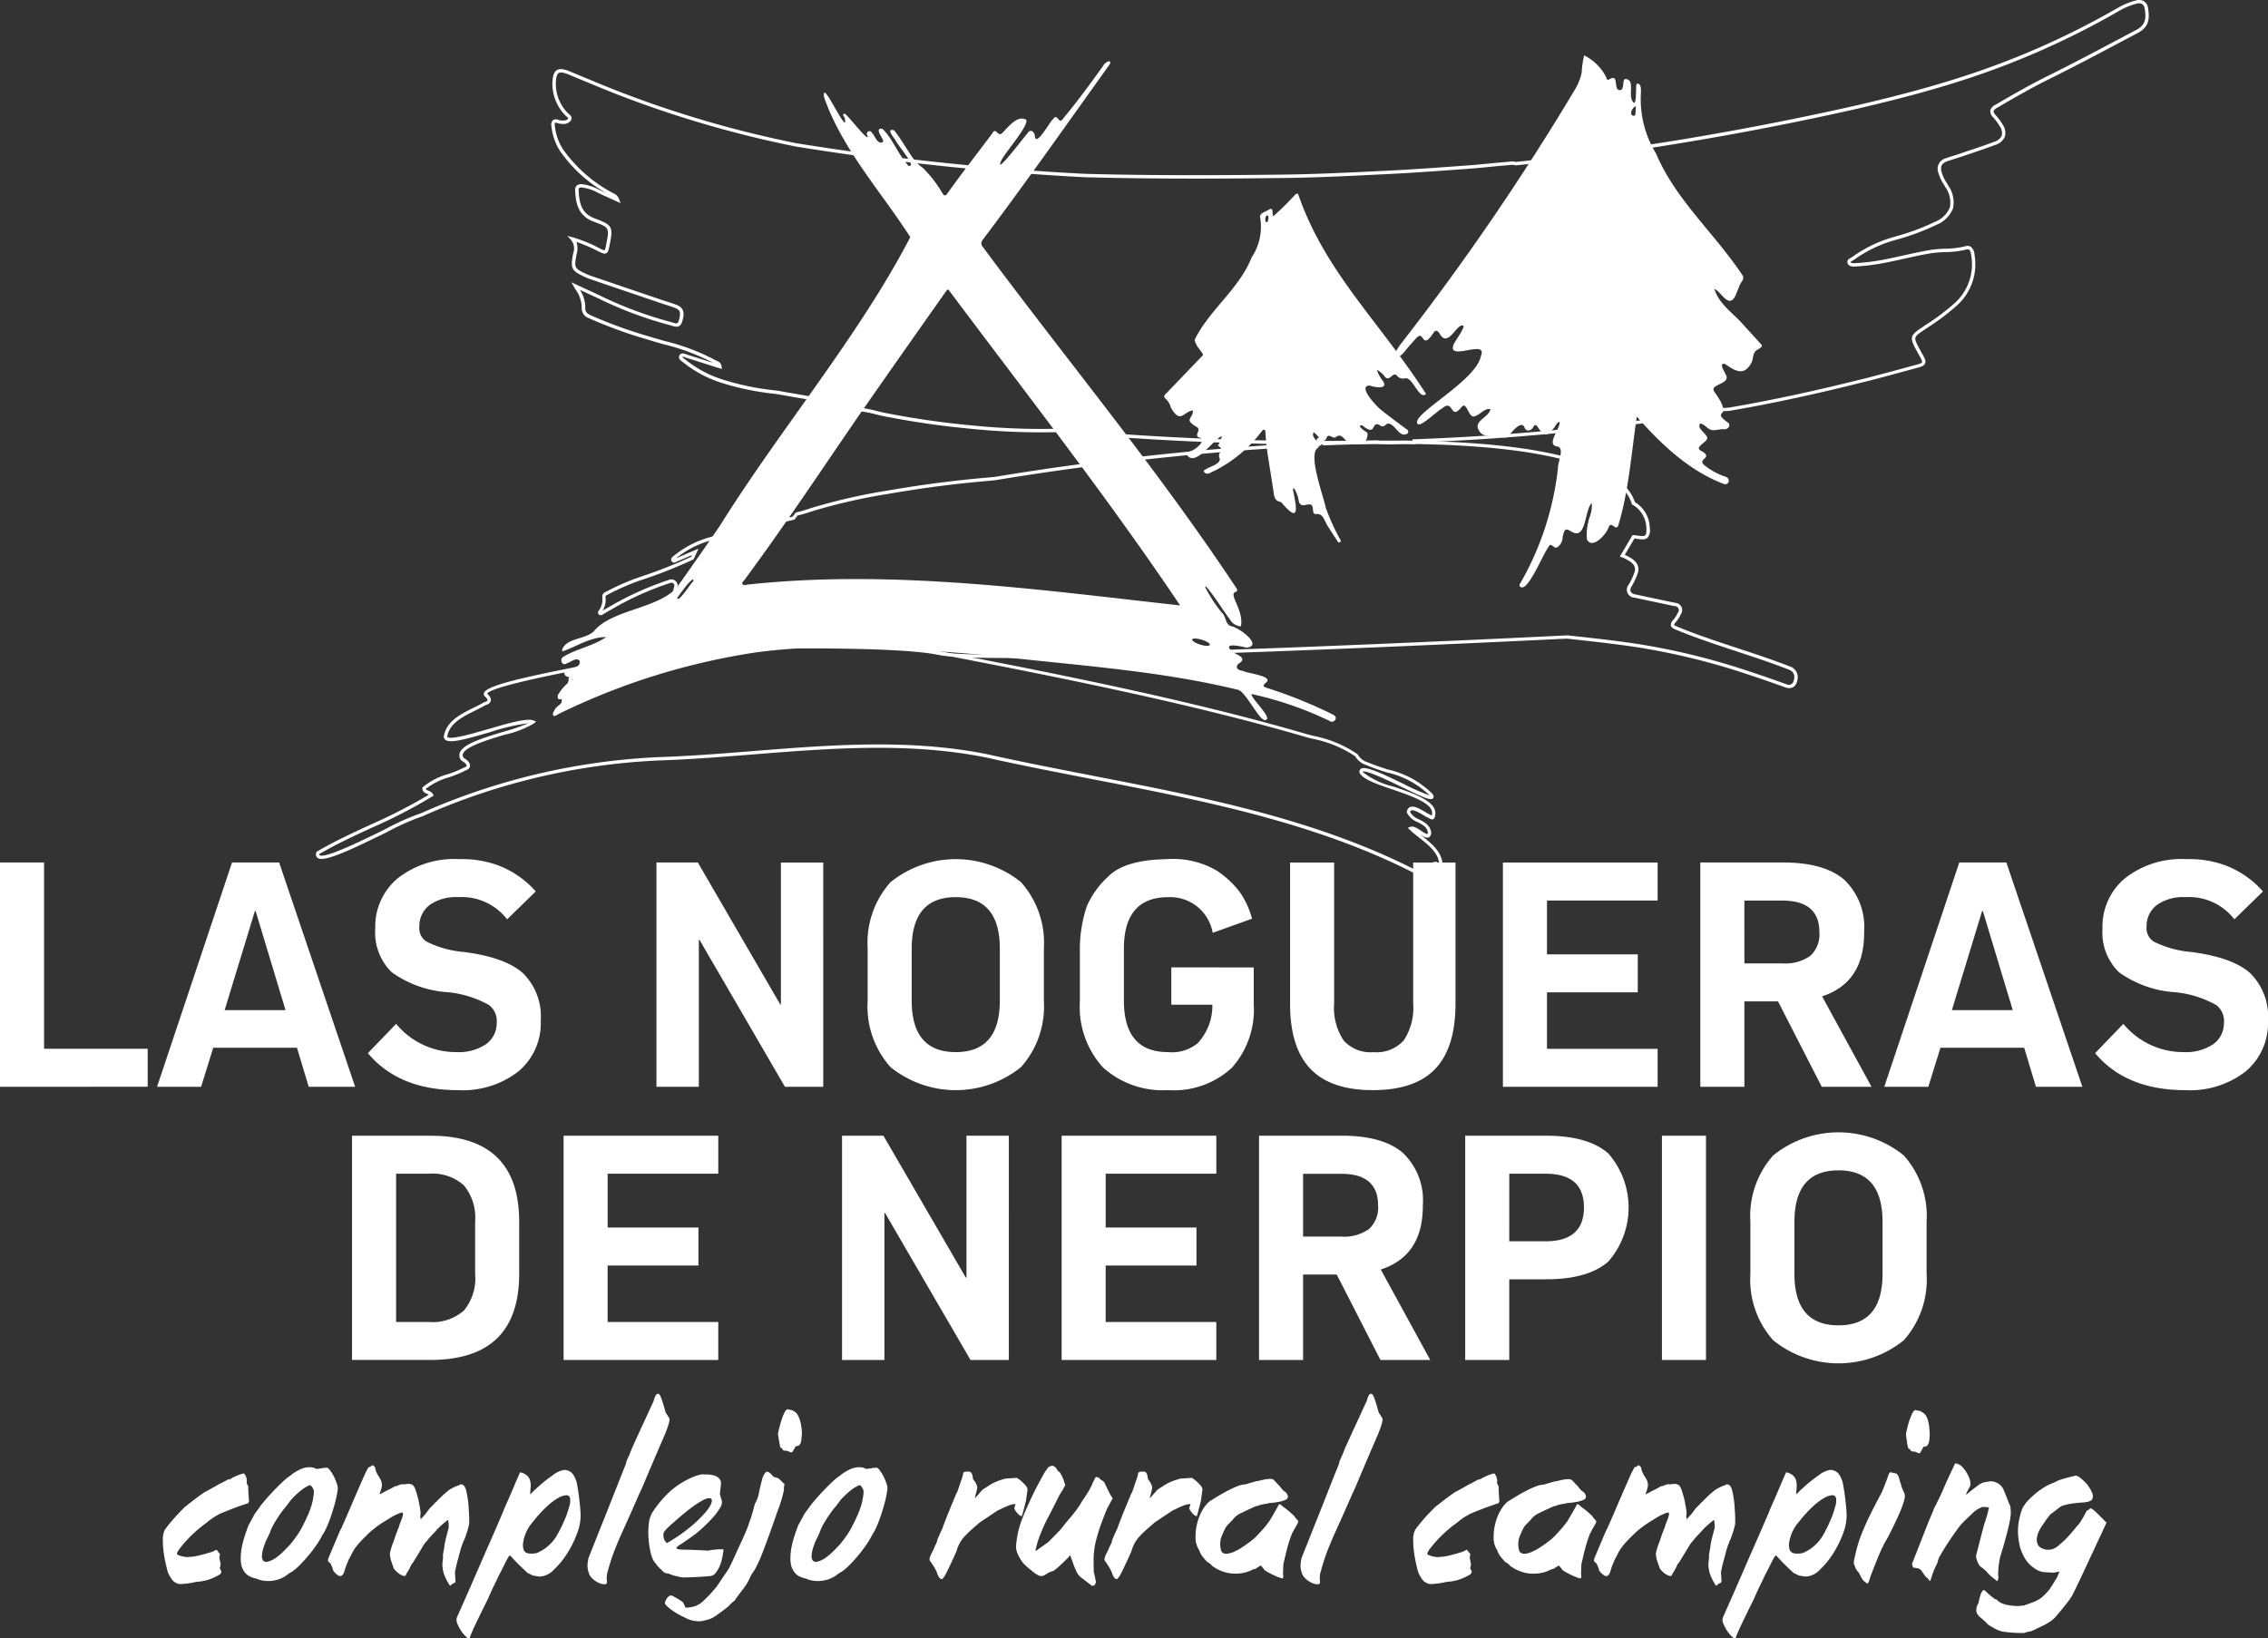 <svg xmlns="http://www.w3.org/2000/svg" xmlns:xlink="http://www.w3.org/1999/xlink" width="201.179" height="145.371" viewBox="0 0 201.179 145.371">
  <rect x="0" y="0" width="201.179" height="145.371" fill="#333333" stroke="none"/>
  <defs>
    <clipPath id="clip-path">
      <rect id="Rectángulo_232" data-name="Rectángulo 232" width="201.179" height="145.371" fill="none"/>
    </clipPath>
  </defs>
  <g id="Grupo_543" data-name="Grupo 543" clip-path="url(#clip-path)">
    <path id="Trazado_1166" data-name="Trazado 1166" d="M194.981,212.876l-.176-.041a3,3,0,0,1-1.107-.653,3.968,3.968,0,0,0-.8-.539l-.01,0c-9.084-4.849-19.413-6.85-29.4-8.785-3.072-.6-6.249-1.21-9.325-1.9-6.846-1.4-13.9-.842-20.726-.3-2.79.222-5.675.452-8.5.544a57.944,57.944,0,0,0-20.909,4.96l-.043.012a21.84,21.84,0,0,0-3.118,1.4c-3.362,1.652-5.608,2.7-6.135,2.254a.407.407,0,0,1-.092-.467l.016-.055.05-.029c1.485-.878,3.122-1.635,4.706-2.366a46.907,46.907,0,0,0,5.211-2.675c-.042-.024-.092-.046-.144-.068-.186-.081-.44-.192-.432-.508l0-.06.043-.042a6.03,6.03,0,0,1,2.228-1.145,10.029,10.029,0,0,0,1.451-.6c.077-.029.2-.08.207-.148.007-.11-.2-.32-.425-.431l-.031-.015-.021-.027a.686.686,0,0,1-.14-.653c.259-.8,2.121-1.362,3.921-1.9a16.755,16.755,0,0,0,2.168-.744,18.6,18.6,0,0,0-3.446.807c-2.188.636-3.55,1.008-3.939.644a.367.367,0,0,1-.1-.369c.269-1.292,1.506-1.9,2.6-2.442.343-.169.666-.329.956-.5l.039-.017c.155-.041.255-.1.268-.157s-.048-.191-.264-.375l-.038-.048a.292.292,0,0,1,0-.262c.289-.584,2.889-1.214,6.989-2.041.556-.112.995-.2,1.169-.246l.174-.044.011.179a1.109,1.109,0,0,1-.392.782.906.906,0,0,0-.176.23l.1.1-.093.1c-.056.063-.058.091-.058.092a.512.512,0,0,0,.1.087.482.482,0,0,1,.19.686l-.024.034a6,6,0,0,0-.418.479l.05.013c4.806-2.13,9.01-3.962,14.3-5.005,6.157-.956,13.065-.574,19.615-.1l.455.033-.388.241a4.683,4.683,0,0,1-.774.2c-.368.087-.937.221-1.336.33,10.218,1.967,22.8,4.408,33.547,7.556l.448.118a10.543,10.543,0,0,1,3.975,1.635l.037.043a1.476,1.476,0,0,0,.9.69c.543.234,1.117.422,1.725.621a8.155,8.155,0,0,1,3.978,2.153c.056.078.19.265.07.408-.187.222-.719,0-2.74-.977-1.208-.584-3.231-1.558-3.5-1.374,0,0,0,.011,0,.028a7.025,7.025,0,0,0,2.73,1.287c1.919.657,3.9,1.337,3.7,2.521-.031.177-.056.317-.181.373s-.241-.012-.389-.1a3.335,3.335,0,0,1-.439-.238c-.339-.2-.907-.538-1.12-.436-.017.009-.068.033-.092.154a1.612,1.612,0,0,0,.8.642c.462.241.986.515,1.063,1.157a.463.463,0,0,1-.19.426c-.214.11-.488-.057-.805-.266l.118.094c.865.682,1.845,1.455,1.89,2.6l0,.066-.047.046a.346.346,0,0,1-.415.034c-.019-.008-.039-.017-.057-.023l-.032-.015c-.067-.042-.126-.038-.158.008s-.028.106.054.165a3.185,3.185,0,0,1,1.1,2Zm-1.958-1.5a4.215,4.215,0,0,1,.859.576,3.708,3.708,0,0,0,.795.532,3.389,3.389,0,0,0-.983-1.566.395.395,0,1,1,.439-.656l.067.027.036.015c-.1-.941-.948-1.608-1.768-2.254-.307-.243-.6-.472-.851-.715l-.163-.157.209-.087c.275-.114.632.121.978.348.169.111.486.319.562.286,0,0,.027-.027.031-.15-.057-.464-.469-.679-.9-.907a1.756,1.756,0,0,1-.952-.835l-.013-.035.005-.037a.5.5,0,0,1,.264-.418c.357-.171.911.158,1.4.448a3.612,3.612,0,0,0,.419.229c.059.035.1.057.124.07.01-.041.019-.094.025-.126.164-.935-1.782-1.6-3.5-2.19-1.372-.47-2.557-.876-2.9-1.432l-.017-.04a.318.318,0,0,1,.088-.351c.364-.3,1.685.305,3.816,1.334a19.01,19.01,0,0,0,2.306,1.016,7.956,7.956,0,0,0-3.834-2.051c-.615-.2-1.2-.391-1.736-.625a1.771,1.771,0,0,1-1.038-.8,10.4,10.4,0,0,0-3.844-1.563l-.453-.119c-10.92-3.2-23.742-5.667-34.045-7.651l-.184-.036.077-.171c.052-.116.206-.188,1.776-.56-6.253-.439-12.782-.743-18.612.163-5.257,1.036-9.449,2.865-14.245,4.99a.157.157,0,0,1-.048.021l-.29.129-.361.16-.07-.1a.289.289,0,0,1-.045-.325.37.37,0,0,1,.3-.156,2.962,2.962,0,0,1,.548-.687c.074-.154.018-.2-.113-.294a.443.443,0,0,1-.218-.294.349.349,0,0,1,.061-.225c-.069-.182.106-.374.24-.521a1.469,1.469,0,0,0,.279-.379c-.223.049-.553.115-.964.2-4.366.881-6.646,1.511-6.78,1.872.254.227.361.439.318.629-.039.172-.194.3-.46.373-.3.177-.619.337-.961.506-1.081.534-2.2,1.086-2.439,2.238-.015.067,0,.084.011.091.285.268,2.233-.3,3.654-.712,1.756-.51,3.415-.994,4-.75l.209.087-.164.157a8.675,8.675,0,0,1-2.6,1.012c-1.565.471-3.513,1.056-3.725,1.711a.375.375,0,0,0,.075.356c.218.117.576.39.557.7-.008.124-.081.295-.383.4a9.947,9.947,0,0,1-1.472.61,6.09,6.09,0,0,0-2.069,1.03c.019.065.088.105.248.175a.686.686,0,0,1,.392.305l.055.118-.109.07a45.62,45.62,0,0,1-5.4,2.791c-1.558.72-3.169,1.464-4.626,2.321-.007.039-.009.084.013.1.418.355,3.8-1.3,5.813-2.294a21.075,21.075,0,0,1,3.187-1.42,58.262,58.262,0,0,1,21-4.978c2.827-.092,5.708-.321,8.495-.543,6.845-.545,13.922-1.108,20.812.3,3.075.687,6.249,1.3,9.319,1.9,10.009,1.939,20.359,3.944,29.481,8.812" transform="translate(-66.581 -133.726)" fill="#fff"/>
    <path id="Trazado_1167" data-name="Trazado 1167" d="M284.726,153.213a.979.979,0,0,1-.329-.06c-1.332-.479-2.427-.857-3.448-1.19a60.249,60.249,0,0,0-9.639-2.363c-1.769-.269-3.536-.47-5.193-.653q-.56-.062-1.121-.121c-2.044.1-50.646,2.519-55.7,1.45-5.022-1.062-24.814-.347-25.014-.34l-.154.006v-.154c0-.094.136-.532.638-2.1.426-1.329,1.065-3.325,1.087-3.61-.1-.209-.194-.249-.422-.178a27.211,27.211,0,0,0-5.173,2.339c-.141.079-.282.161-.422.242l-.345.2a.258.258,0,0,1-.337.009.232.232,0,0,1-.011-.348,1.639,1.639,0,0,0,.309-1.183.435.435,0,0,1,.285-.465,20.9,20.9,0,0,1,3.01-1.323,41.277,41.277,0,0,0,4.589-1.805l.069-.15-.348.15q-.516.222-1.032.443l-.033.017c-.215.12-.331.028-.39-.07-.086-.142-.044-.283.125-.421a9.015,9.015,0,0,1,2.248-1.358l.008-.015.071-.015a7.986,7.986,0,0,1,1.233-.39l.374-.086-.021.03c2.115-.582,4.366-1.155,6.7-1.7l.18-.249a.694.694,0,0,1,.051-.06l.033-.037.065-.029a10.311,10.311,0,0,0,1.065-.306l.266-.087a51.448,51.448,0,0,1,6.843-1.557c1.675-.291,3.382-.544,5.072-.753,1.161-.143,2.357-.269,3.657-.383l.674-.061a253.559,253.559,0,0,1,28.585-3.068.33.33,0,0,1,.164-.429.279.279,0,0,1,.351.145l.018.026c.057.078.114.155.176.228,9.54-.384,25.689-.193,27.509,5.337a2.652,2.652,0,0,1,.272.182,2.754,2.754,0,0,1,1.049,2.152.983.983,0,0,1-.2.823c-.187.17-.462.169-.846.11-.106-.016-.213-.03-.319-.039l-.855,1.447a4.574,4.574,0,0,1,.593.314,1.557,1.557,0,0,1,.424.384.97.97,0,0,1,.127.951,5.938,5.938,0,0,1-.53,1.134.568.568,0,0,0-.1.473.577.577,0,0,0,.419.252q1.03.221,2.062.438l1.468.311a.643.643,0,0,1,.509,1.017,2.982,2.982,0,0,1-.465.719c-.133.153-.13.2-.128.214s.023.058.215.138c1.434.6,2.912,1.106,4.3,1.568l1.164.385c1.5.494,3.049,1.006,4.549,1.589a1.012,1.012,0,0,1,.717.767h0a1.293,1.293,0,0,1-.124.794.666.666,0,0,1-.619.376M265,148.531c.4.04.771.08,1.145.121,1.661.184,3.431.385,5.205.656a60.542,60.542,0,0,1,9.686,2.374c1.023.334,2.122.713,3.456,1.193a.437.437,0,0,0,.583-.169.988.988,0,0,0,.1-.613c-.042-.25-.2-.411-.532-.54-1.492-.581-3.038-1.091-4.534-1.584q-.583-.192-1.165-.386c-1.389-.463-2.873-.975-4.316-1.575-.159-.066-.347-.165-.389-.345a.575.575,0,0,1,.193-.475,2.688,2.688,0,0,0,.419-.647.361.361,0,0,0-.3-.6l-1.468-.311q-1.031-.219-2.063-.439a.705.705,0,0,1-.515-1.166,5.638,5.638,0,0,0,.5-1.078.684.684,0,0,0-.083-.678,1.264,1.264,0,0,0-.345-.312,4.25,4.25,0,0,0-.7-.355l-.161-.064,1.124-1.9.092.007q.216.017.432.05c.342.052.517.042.6-.036s.121-.272.1-.587a2.443,2.443,0,0,0-.935-1.935,2.368,2.368,0,0,0-.287-.188l-.075-.043v-.065c-1.27-3.994-10.961-5.826-27.3-5.16l-.069,0-.047-.052a3.661,3.661,0,0,1-.24-.3l-.013-.019a.3.3,0,0,0,.006.03,1.089,1.089,0,0,0,.053.154l.084.2-.214.009a252.891,252.891,0,0,0-28.759,3.075l-.686.063c-1.3.114-2.49.239-3.647.382-1.685.208-3.387.461-5.058.751a51.239,51.239,0,0,0-6.8,1.547l-.264.086a10.891,10.891,0,0,1-1.05.3l-.016.019-.244.338-.054.013c-2.493.587-4.893,1.2-7.134,1.823l-.393.109.042-.062a8.163,8.163,0,0,0-.831.285l-.013.005a8.659,8.659,0,0,0-2.133,1.264l.944-.405,1.055-.454-.434.947-.048.023a41.237,41.237,0,0,1-4.671,1.842,20.642,20.642,0,0,0-2.967,1.305c-.136.071-.137.1-.129.157a1.854,1.854,0,0,1-.252,1.225l.194-.112c.141-.082.283-.163.425-.243a27.494,27.494,0,0,1,5.231-2.363.574.574,0,0,1,.792.365c.058.135-.07.623-1.087,3.8-.24.749-.486,1.517-.583,1.854,2.083-.072,20.1-.66,24.891.353,5.021,1.063,55.143-1.43,55.649-1.455m-21.9-17.282h0" transform="translate(-126.027 -92.164)" fill="#fff"/>
    <path id="Trazado_1168" data-name="Trazado 1168" d="M233.126,39.424c-7.532,0-15.295-.362-23.138-1.081a61.656,61.656,0,0,1-7.739-.306c-2.5-.234-5.032-.6-7.536-1.088-.279-.054-.558-.123-.829-.189a9.264,9.264,0,0,0-1.558-.288l-.262-.017.209-.3c-2.362-.365-4.754-.762-7.114-1.182l-.217-.03a23.727,23.727,0,0,1-4.859-1.018,10.459,10.459,0,0,1-3.282-1.781c-.024-.02-.052-.04-.081-.061-.13-.092-.4-.285-.226-.577.142-.236.412-.134.573-.074.031.012.061.023.089.031l2.321.733a19.123,19.123,0,0,0-4.4-1.652c-.472-.134-.944-.268-1.413-.414a40.854,40.854,0,0,1-5.207-1.892.948.948,0,0,1-.65-.99,2.766,2.766,0,0,0-.556-1.58l-.36-.62,1.057.488c.469.216.939.432,1.406.651a34.513,34.513,0,0,0,6.4,2.393c.052.013.106.03.161.047.3.094.408.115.493-.147.25-.778.087-1-.3-1.152-.3-.116-.623-.218-.93-.317-.171-.055-.343-.111-.514-.169q-3.089-1.048-6.177-2.1a3.045,3.045,0,0,1-.286-.116c-1.333-.611-1.418-.775-1.141-2.186a1.176,1.176,0,0,0-.186-1.139l-.34-.37.486.127A12.473,12.473,0,0,1,169.33,22l.1.05a1.4,1.4,0,0,0,.41.158,1.494,1.494,0,0,0,.124-.436l.009-.045c.307-1.537.307-1.537-1.13-2.071-1.34-.5-1.568-1.617-1.615-2.753a.542.542,0,0,1,.138-.438.627.627,0,0,1,.5-.118,4.164,4.164,0,0,1,1.438.465c.227.111.456.217.694.326a12.568,12.568,0,0,1-4.1-3.718,5.039,5.039,0,0,1-.774-2.2.591.591,0,0,1,.123-.55.511.511,0,0,1,.507-.029,1.2,1.2,0,0,0,.358.054c.283,0,.422-.052.482-.175.02-.04.022-.061-.122-.18a1.139,1.139,0,0,1-.133-.122,3.989,3.989,0,0,1-1.128-2.924c.029-.593.146-.912.391-1.067s.592-.124,1.155.109l1.015.422c1.106.461,2.249.938,3.384,1.379a95.938,95.938,0,0,0,15.679,4.568c6.767,1.093,13.67,1.9,20.511,2.4l.193-.257.071.276c1.637.118,3.276.22,4.873.3,6.386.172,12.8.125,17.676.065,2.837-.036,5.721-.178,8.51-.316l.7-.034c2.085-.1,4.2-.256,6.252-.405l.768-.056c.63-.045,1.271-.108,1.89-.168.537-.052,1.073-.1,1.611-.147.048,0,.1-.009.146-.014a1.626,1.626,0,0,1,.643.019c3.854-.408,7.773-.915,11.651-1.506l-.019-.208.226.176c6.072-.931,12.245-2.1,18.345-3.477,4.086-.951,7.2-1.808,10.1-2.777A71.5,71.5,0,0,0,304.113.671a6.379,6.379,0,0,1,1.555-.63.89.89,0,0,1,.726.076.807.807,0,0,1,.347.566c.172,1,.081,1.723-.9,2.241q-.945.5-1.887,1c-1.935,1.024-3.936,2.083-5.934,3.071-1.592.788-3.119,1.667-4.672,2.574-.182.107-.282.2-.3.292s.047.2.177.347a5.25,5.25,0,0,1,.612.82,1.313,1.313,0,0,1,.211,1.1,1.321,1.321,0,0,1-.857.73c-.761.288-1.544.552-2.3.806l-.811.274c-.159.055-.321.1-.482.154-.227.07-.462.143-.686.227-.474.18-.6.424-.481.935a3.363,3.363,0,0,0,.438.943c.054.092.109.184.161.277a2.584,2.584,0,0,1,.418,2.014,2.62,2.62,0,0,1-1.457,1.453,20.841,20.841,0,0,1-3.648,1.347l-.179.054a11.489,11.489,0,0,0-3.478,1.693,1.286,1.286,0,0,1-.15.089c-.152.081-.173.106-.164.132.034.1.257.1.422.093a19.775,19.775,0,0,0,2.884-.387c.449-.092.9-.191,1.344-.291.8-.178,1.629-.363,2.454-.5a11.045,11.045,0,0,1,1.29-.107,7.7,7.7,0,0,0,1.778-.216.578.578,0,0,1,.491.049.972.972,0,0,1,.323.725,4.917,4.917,0,0,1-1.515,4.44,19.968,19.968,0,0,1-2.618,1.982c-.169.114-.339.228-.507.343-.743.507-.762.584-.34,1.386.094.179.193.356.291.533l.159.288c.142.261.222.472.144.655s-.284.272-.57.35l-.871.238c-1.238.339-2.519.688-3.786,1.007-1.619.407-3.129.769-4.614,1.105l-.032.007c-2.607.59-5,1.07-7.309,1.466a4.1,4.1,0,0,1-.676.055,211.354,211.354,0,0,1-27.327,2.783l0,.159-.156-.011c-.493-.034-1-.019-1.489,0a12.439,12.439,0,0,1-1.885-.04q-2.543.057-5.128.057M210,38.047a250.449,250.449,0,0,0,28.271,1.024,12.428,12.428,0,0,0,1.861.039c.445-.013.905-.026,1.362,0v-.129l.141-.005a211.443,211.443,0,0,0,27.453-2.786,4.1,4.1,0,0,0,.652-.052c2.305-.4,4.691-.874,7.294-1.463l.064.138-.033-.145c1.468-.333,3.018-.7,4.608-1.1,1.264-.318,2.543-.667,3.78-1.005l.872-.238c.083-.023.337-.092.374-.18s-.089-.32-.131-.4l-.158-.287c-.1-.179-.2-.358-.294-.539-.5-.941-.44-1.173.435-1.769l.509-.344a19.709,19.709,0,0,0,2.58-1.952,4.633,4.633,0,0,0,1.424-4.186c-.017-.128-.056-.427-.192-.516a.3.3,0,0,0-.247-.011,7.935,7.935,0,0,1-1.846.227,10.811,10.811,0,0,0-1.256.1c-.816.132-1.64.315-2.437.493-.449.1-.9.2-1.349.292a20.028,20.028,0,0,1-2.926.392c-.181.011-.608.033-.718-.294-.093-.276.166-.414.305-.488a1.014,1.014,0,0,0,.116-.068,11.785,11.785,0,0,1,3.567-1.737l.179-.054a20.633,20.633,0,0,0,3.6-1.326,2.353,2.353,0,0,0,1.31-1.275,2.352,2.352,0,0,0-.393-1.784c-.051-.091-.1-.181-.158-.27a3.636,3.636,0,0,1-.472-1.027.958.958,0,0,1,.665-1.278c.232-.088.471-.162.7-.233.159-.049.317-.1.474-.152q.406-.139.812-.274c.755-.254,1.535-.516,2.291-.8a1.053,1.053,0,0,0,.682-.551,1.045,1.045,0,0,0-.187-.85A4.965,4.965,0,0,0,293,10.4a.765.765,0,0,1-.249-.591.8.8,0,0,1,.439-.5c1.558-.91,3.09-1.792,4.691-2.584,1.994-.986,3.993-2.044,5.927-3.067q.944-.5,1.888-1c.834-.438.906-1.016.749-1.928a.521.521,0,0,0-.215-.367.605.605,0,0,0-.489-.039,6.081,6.081,0,0,0-1.484.6A71.784,71.784,0,0,1,291.08,6.864c-2.909.972-6.033,1.831-10.129,2.784-6.082,1.372-12.232,2.539-18.285,3.469v.006l-.152.018c-3.937.6-7.918,1.118-11.832,1.532l-.032,0-.031-.01a1.319,1.319,0,0,0-.55-.015l-.153.015c-.536.042-1.071.094-1.606.147-.621.06-1.264.123-1.9.169l-.767.056c-2.05.149-4.171.3-6.259.406l-.7.034c-2.792.138-5.679.281-8.522.316-4.877.06-11.3.108-17.69-.065-1.634-.084-3.307-.188-4.979-.31l-.087-.007C200.537,14.909,193.6,14.1,186.79,13a96.244,96.244,0,0,1-15.733-4.584c-1.138-.443-2.283-.92-3.391-1.382l-1.014-.422c-.451-.187-.731-.228-.883-.132s-.23.359-.254.831a3.713,3.713,0,0,0,1.056,2.715.821.821,0,0,0,.1.088c.123.1.33.273.2.539a.779.779,0,0,1-.753.341,1.489,1.489,0,0,1-.447-.069c-.143-.047-.208-.037-.224-.024s-.049.053-.019.282a4.759,4.759,0,0,0,.727,2.07,12.656,12.656,0,0,0,4.4,3.862c.025.015.052.028.079.042a.885.885,0,0,1,.5.537l.119.331-.32-.147c-.2-.094-.4-.181-.585-.265-.411-.186-.787-.355-1.158-.537a3.807,3.807,0,0,0-1.336-.436.38.38,0,0,0-.27.037.3.3,0,0,0-.046.211c.05,1.229.306,2.073,1.422,2.488,1.627.6,1.644.772,1.317,2.406l-.009.045c-.071.356-.12.562-.284.643s-.352,0-.67-.157l-.1-.05a14.508,14.508,0,0,0-1.874-.8,1.753,1.753,0,0,1,.028,1.043c-.252,1.284-.243,1.3.974,1.86a2.73,2.73,0,0,0,.258.1l6.176,2.1c.169.057.339.112.509.167.311.1.632.2.944.322.757.287.677.9.478,1.519-.178.556-.607.42-.864.339-.048-.015-.1-.031-.142-.042a34.82,34.82,0,0,1-6.457-2.413c-.467-.219-.935-.435-1.4-.65l-.205-.094a2.713,2.713,0,0,1,.484,1.556c-.02.339.11.53.48.7a40.644,40.644,0,0,0,5.17,1.877c.466.145.936.278,1.406.412a19.056,19.056,0,0,1,4.528,1.717,1.1,1.1,0,0,0,.1.049.591.591,0,0,1,.409.49l.026.227-3.155-1c-.032-.01-.068-.023-.1-.036a.564.564,0,0,0-.214-.054c-.024.041-.035.06.142.186.036.026.071.051.1.075a10.176,10.176,0,0,0,3.191,1.729,23.529,23.529,0,0,0,4.8,1l.223.031c2.441.435,4.912.844,7.348,1.218l.236.036-.187.266a11.17,11.17,0,0,1,1.352.272c.267.065.543.133.815.186,2.495.486,5.02.85,7.507,1.083a61.4,61.4,0,0,0,7.72.306" transform="translate(-116.209 0)" fill="#fff"/>
    <path id="Trazado_1169" data-name="Trazado 1169" d="M371.771,75.624c-4.114-6.355-8.909-10.743-11.26-17.615a.307.307,0,0,0-.262.1,24.606,24.606,0,0,1-1.929,1.9c-.145-.207.072-.823-.358-.612-.329.253-.961.3-.787.844a4.934,4.934,0,0,1-.78,3.429c-1.11,2.806-3.779,4.68-5.05,7.3.133.791.991,1.253.65,1.457q-1.625,1.693-3.252,3.384c-.336.339.3.369.489,1.178.874,1.481,1.064.386,1.95.243.043.789-.871.759.356,1.484.475.26-.4.794.31.955.528.321-.526,1.109-.889,1.189-.129.059-.363.088-.336.271.731,1.237,2.336-1.272,3.127-1.618a2,2,0,0,1-.344.835c.182.138.463.334.248.561a.481.481,0,0,0-.086.583c.1.534-.947.737-1.3,1.01-.138.07-.151.132-.043.243.254.271.591-.046.859-.14a12.01,12.01,0,0,0,4.262-3.583c.122-.113.251-.1.272.086.073,1.662.433,3.294.657,4.941.116.435.018,1.129.563,1.272a.467.467,0,0,1,.312.212c1.677,1.943,1.132-.068.915-1.271.036-.49.5.7.5.952.168.939,1.066-.03,1.233.584.081.217-.019.679.326.634.645-.073.739.666,1.028,1.075.288.461.591.913.888,1.368.08.167.355.012.236-.143a19.19,19.19,0,0,1-1.3-2.857c-.214-1.058-1.533-4.553-.778-5.254.629-.4-.627-.912-.3-1.439.3.134.92,1.191,1.143.493.2-.495.562.177.859-.09.544-.42.756.478,1.22.528a.3.3,0,0,0,.216-.032c.348-.4,1,.219,1.253-.272.039-.2.193-.491,0-.656-.16-.069-.917-.6-.4-.6,1.342,1.1.773-.432,1.553-.017a.365.365,0,0,0,.568-.051c.643-.424,1.112,1.148,1.756.862a.224.224,0,0,0,.086-.432c-.748-.56-1.508-1.106-2.234-1.693-.357-.248-2.18-2.159-1.058-2.192.406.151,1.716.393,1.179-.413a3.125,3.125,0,0,1-.534-.977,2.021,2.021,0,0,1,.643.517c.482.7.761-.459,1.148.011a.7.7,0,0,0,.741.217c.644-.092,1.172,1.8,1.766,1.456.1-.088.007-.156-.036-.221M357.841,60.463c-.269.319-.329-.5-.039-.529.176.091.048.372.039.529" transform="translate(-245.374 -40.824)" fill="#fff"/>
    <path id="Trazado_1170" data-name="Trazado 1170" d="M448.759,40.725c-.891-1.135-2.361-1.989-2.764-3.413.62.254,1.208,1.706,1.81.707.156-.315.267-.652.406-.977.121-.369.55-.621.222-1.015-2.44-3.668-5.877-6.613-7.622-10.738a9.185,9.185,0,0,1-1.332-5.419c-.012-.247.041-.574-.186-.74-.122-.084-.209-.033-.219.116-.072.169.043,1.839-.276,1.5-.5-.541.149-1.867-.573-2.04-.162-.046-.251,0-.276.172-.088.257.022.78-.354.8-.581-.019-.056-1.4-.824-1.017-.268.147-.273.147-.382-.143a4.386,4.386,0,0,0-1.946-1.927,7.29,7.29,0,0,0-.22,1.508,4.767,4.767,0,0,1-.624,1.56,222.672,222.672,0,0,1-15.4,22.506c-1.088,1.425-.443,1.667.388.616.3-.385.643-.742.965-1.112.756-.8.426,1.229,1.559-.516.254-.326.473.057.606.279.7.991,1.443-1.061,1.983-.874.235.158-.762,1.408-.858,1.733-.508,1.47,3.089-.568,2.44.963-.389,2.244-6.449,5.309-5.589,6.057.329.212,1.7-1.174,2.13-1.383,1.093-.96.695,1.182,1.76-.156.156-.154.261-.143.376.04.24.28.39,1.036.873.762.433-.168.809-.709,1.293-.592-.092.658-1.344.994-1.109,1.7.48,1.152,1.3.291,2.273.8a.483.483,0,0,0,.524-.212c.236-.291,1.035-1.308,1.334-.685.107.454.648.309.788-.048.135-.19.258-.193.371.011.186.263.526.807.887.645a5.475,5.475,0,0,0,.523-.488c.19-.2.254-.517.547-.6.07.641-1.3,2.079-.144,2.2.583.193-.037,1.411,0,1.884a26.267,26.267,0,0,1-3.289,10.145c-.068.124-.208.257-.056.4.662.563,2.023-2.956,2.477-3.47.259-.644.475.247.853-.067a1.079,1.079,0,0,0,.423-.8,1.812,1.812,0,0,1,.173-.607c.152-.315.5.024.714.109,1.231.64,1.083-2.063,1.7-2.585a2.956,2.956,0,0,1-.212,1.31,5.1,5.1,0,0,0-.222,1.9c.477.947,1.692-.416,1.914-1.007.224-.751.665.383.875-.232.953-3.148,1.152-6.409,1.642-9.641,2.125,2.417,4.582,4.76,7.651,5.949.5.23.722-.438.232-.614a5.963,5.963,0,0,1-1.763-.929c-1.023-.714.887-.675-.474-1.407-.177-.12-.191-.232-.041-.385.219-.313.943-.568.5-.982-.187-.322-.752-.617-.49-1.023.293.022.569.349.821.5.39.223.885-.041,1.318.009.329.037.643-.374.316-.6a4.909,4.909,0,0,1-.47-.384c-.2-.2-.177-.337.026-.526.159-.561-.353-1.21-.645-1.676-.179-.2-.3-.462,0-.615.4-.281,1.294-.449.888-1.09-.1-.243-.64-1.035-.039-.9.836.587,1.655,1.116,2.3-.047.238-.359.107-.92.5-1.169.163-.141.5-.212.454-.465-.475-.522-.945-1.05-1.428-1.565m-9.791-18.864c0,.038-.1.1-.147.091-.449-.062-.137-.748.2-.847-.016.263-.025.511-.053.757" transform="translate(-293.92 -11.677)" fill="#fff"/>
    <path id="Trazado_1171" data-name="Trazado 1171" d="M234.8,76.32a42.072,42.072,0,0,0-5.852-2.366c-.388-.142-.4-.177-.1-.462.781-.6-1.725-.831-2.072-1.063-.575-.047-.692-.459-.172-.747.579-.527-.652-.712-.886-1.1-.64-.7,1.116-.275,1.413-.2,1.528-.178-.7-1.8-1.306-1.89-.614-.146-.475-.874-.894-1.228a13.154,13.154,0,0,1-1.39-2.1c-.038-.072-.113-.158-.018-.226.745.834,1.442,2.016,2.158,2.974a1.193,1.193,0,0,0,.953.58c.271-1.394-1.041-2.758-.543-3.025.356-.125.193-.3.063-.486-6.929-10.45-14.942-20.078-22.4-30.138a.466.466,0,0,1-.018-.652c3.853-5.117,7.532-10.36,11.26-15.568.229-.54-.487-.13-.577.132-1.159,1.614-2.332,3.218-3.606,4.744-.331.5-.447-.618-.851,0-.248.167-1.5,2.488-1.6,1.512-.031-.433-.414-.7-.676-.242-.151.131-3.019,3.939-2.3,2.381.367-.763,2.419-3.026,2.206-3.606-.8-.452-1.608.667-2.128,1.174-.4.416-.56-.61-.9.058-1.316,1.755-2.668,3.483-3.942,5.27-.2.281-.283.279-.475,0a10.4,10.4,0,0,0-1.727-2.229,3.863,3.863,0,0,1-1.041-1.11c-.5-.738-.949-1.536-1.51-2.227-.733-.217-.073.6.092.836.156.378,1.644,2.1,1.368,2.285-.174.124-.281-.072-.369-.2-.8-.937-1.249-2.225-2.126-3.055-.691-.135-.1.68.035.952.09.171.006.243-.153.278-.406-.013-.525-.6-.8-.852a.238.238,0,1,0-.422.206c.3.827-1.64-1.659-1.856-1.8-.062-.069-.131-.169-.235-.1-.122.078-.006.165.024.244a.677.677,0,0,1,.078.528c-.4-.149-2.074-3.892-1.841-2.244,1.62,4.618,5.029,8.329,7.642,12.4-4.523,8.736-11.559,17.064-16.918,25.653-.3.449-3.157,4.573-3.784,5.411-1.6,1.879-5.683,1.973-7.283,3.81-.7.848-2.418.621-2.872,1.666-.015.063-.064.128,0,.181.052.04.108,0,.16-.017,1.177-.449,2.434-1.243,3.716-1.218-1.2.829-2.672,1.028-3.872,1.8-.267.305.03.8.393.518.341-.082.84-.576,1.127-.207.19.559-.955.841-1.355.977-.02.54.467.384.717.6.029.123-.111.16-.191.217a4.078,4.078,0,0,0-1.013,1.1c-.127.132-.167.5.046.52.1-.021.2-.08.245.077,0,.385-.528.512-.664.869-.261.346-.208.748.314.371a59.991,59.991,0,0,1,17.62-5.494c6.743-.894,13.527-.29,20.268.239,7.461.886,15.023,1.3,22.346,3.073.755.047,2.03,3.022,2.565,2.679.527-.206-1.365-1.926-1.3-2.288a31.186,31.186,0,0,1,6.915,2.382c.377.289.879-.322.306-.551M178.061,64.486c-.225.166-1.308,1.943-1.441,1.5.079-.125,1.564-2.217,1.441-1.5m43.182,2.15c-12.607-1.4-25.641-3.234-38.408-1.846-.3.108-.67-.026-.25-.4,3.5-4.741,6.76-9.651,10.093-14.512q3.869-5.552,7.772-11.08c.176-.251.191-.248.415.049,6.862,9.178,14.034,18.334,20.378,27.791m2.642,3.493c-.166.273-1.552-.156-1.58-.472.132-.283,1.594.173,1.58.472" transform="translate(-116.561 -12.918)" fill="#fff"/>
    <path id="Trazado_1172" data-name="Trazado 1172" d="M55.967,441.339a.912.912,0,0,1,.18.3,1.118,1.118,0,0,1,.063.288,1.242,1.242,0,0,1,0,.216c-.006.056-.009.077-.009.06l.09.192.054.072v.361l.036.553v.072c.012.128.021.216.027.264s.009.064.009.048l-.072.216c-.072.016-.259.076-.559.18s-.617.22-.948.349-.62.244-.866.348-.346.156-.3.156a3.391,3.391,0,0,0-.541.325,4.343,4.343,0,0,0-.451.348q-.036.024-.262.192t-.55.445q-.325.276-.7.649a8.875,8.875,0,0,0-.74.829q-.524.625-.37.745a2.379,2.379,0,0,0,.893.216l.253-.024a2.392,2.392,0,0,0,.352-.036q.225-.036.487-.1t.541-.144q.279-.084.532-.156l.4-.192c.012,0,.03.016.054.048l.09.12q.054.072.181.216a1.18,1.18,0,0,0-.055.264v.144q0-.048.027.1a2.493,2.493,0,0,0,.063.264c-.024-.048-.027-.039-.009.025a.626.626,0,0,1,.027.12l-.018.072-.018.144q0-.048-.036.1a.243.243,0,0,0,.045.12.708.708,0,0,1,.072.156.235.235,0,0,1-.009.168.467.467,0,0,1-.2.18,4.963,4.963,0,0,1-.965.432,4.873,4.873,0,0,1-.912.168,1.49,1.49,0,0,0-.3.048c-.138.032-.3.06-.469.084s-.352.044-.533.06a1.472,1.472,0,0,1-.469-.024,1.5,1.5,0,0,1-.415-.252,2.849,2.849,0,0,1-.487-.853q-.054-.216-.162-.685t-.18-1.009a8.082,8.082,0,0,1-.073-1.081,2.025,2.025,0,0,1,.163-.877,5.98,5.98,0,0,1,.361-.481q.271-.336.614-.721.126-.144.289-.312l.487-.5q.18-.144.505-.4t.632-.481q.307-.228.533-.384c.15-.1.226-.148.226-.132l1.118-.625c.048-.032.087-.056.118-.072a.174.174,0,0,1,.081-.024l.217-.12q.144-.072.253-.132t.181-.108h.108c-.024.032.021.012.135-.06a4.7,4.7,0,0,1,.55-.276q.252-.1.4-.144a.79.79,0,0,1,.235-.048" transform="translate(-34.321 -310.609)" fill="#fff"/>
    <path id="Trazado_1173" data-name="Trazado 1173" d="M79.374,445.411a7.548,7.548,0,0,1-.6,1q-.362.517-.74.961t-.731.793a4.249,4.249,0,0,1-.568.493.218.218,0,0,1-.054.048c-.025.016-.1.056-.217.12-.12.08-.223.152-.307.217a1.735,1.735,0,0,1-.217.144,2.879,2.879,0,0,1-2.238.24,1.458,1.458,0,0,0-.361-.12,2.326,2.326,0,0,1-.613-.264,1.49,1.49,0,0,1-.406-.469,1.553,1.553,0,0,1-.19-.565,3.107,3.107,0,0,1-.036-.5,5.379,5.379,0,0,1,.054-.7,6.453,6.453,0,0,1,.208-.937q.153-.528.424-1.25.307-.552.469-.865a2.26,2.26,0,0,1,.343-.5,5.537,5.537,0,0,1,.469-.637q.361-.445.812-.925t.893-.9a5.1,5.1,0,0,1,.749-.613,2.139,2.139,0,0,1,.325-.24q.145-.1.3-.18t.262-.132a2.308,2.308,0,0,1,.514-.156,1.673,1.673,0,0,1,.443-.012,1.659,1.659,0,0,0,.171.024,1.815,1.815,0,0,1,.28.121c.156-.016.28-.032.37-.048s.166-.028.226-.036a1.2,1.2,0,0,1,.153-.012.823.823,0,0,0,.172-.024c.084.016.186.1.307.265a3.484,3.484,0,0,1,.334.553,4.874,4.874,0,0,1,.253.613,1.142,1.142,0,0,1,.081.445,9.669,9.669,0,0,1-.271,1.346q-.18.649-.37,1.19t-.379.949a3.5,3.5,0,0,1-.316.577m-1.029-4.326c-.048-.064-.142-.06-.28.012a4.551,4.551,0,0,0-.424.252,5.621,5.621,0,0,0-.5.408,6.877,6.877,0,0,0-.623.625q-.181.265-.406.541t-.244.3a13,13,0,0,0-.83,1.249,4.615,4.615,0,0,0-.361.793c-.012.033-.039.093-.081.18l-.126.264c-.042.088-.1.2-.172.349a1.478,1.478,0,0,1-.081.228,4.129,4.129,0,0,0-.153.481,2.459,2.459,0,0,0-.081.541.634.634,0,0,0,.1.408.391.391,0,0,0,.388.108,2.255,2.255,0,0,0,.821-.4c.048-.032.129-.1.243-.192s.229-.2.343-.313.225-.224.334-.337.192-.2.252-.264q.361-.433.65-.853a7.014,7.014,0,0,0,.523-.9q.307-.6.5-1.07a7.142,7.142,0,0,0,.28-.8,6.972,6.972,0,0,0,.162-.889.777.777,0,0,0-.108-.553Z" transform="translate(-50.744 -309.274)" fill="#fff"/>
    <path id="Trazado_1174" data-name="Trazado 1174" d="M105.112,448.71a.4.4,0,0,1-.307-.036,1.449,1.449,0,0,1-.37-.228,2.189,2.189,0,0,1-.3-.3q-.126-.156-.108-.228a2.045,2.045,0,0,1-.09-.228q-.054-.156-.108-.324a2.272,2.272,0,0,1-.081-.337,1.968,1.968,0,0,1-.027-.312q.018-.1.063-.265c.03-.112.075-.264.135-.456q.108-.264.153-.4l.081-.241c.024-.072.051-.152.081-.241s.081-.22.153-.4a.284.284,0,0,1,.036-.1q.018-.048.054-.132a1.994,1.994,0,0,0,.072-.2c-.024.033-.012-.012.036-.132s.084-.212.108-.276a2.933,2.933,0,0,0,.2-.649l-.054-.144a2.349,2.349,0,0,0-.343.108q-.145.06-.3.132c-.1.048-.219.113-.352.193s-.3.184-.505.312a8.832,8.832,0,0,0-1.408,1.033q-.433.409-.794.793a5.72,5.72,0,0,0-.614.769q-.054.1-.126.216c-.036.08-.081.172-.135.276s-.117.22-.19.349q-.09.216-.153.372t-.1.252q-.054.144-.117.372a1.022,1.022,0,0,1-.18.373.273.273,0,0,1-.316.084,1.429,1.429,0,0,1-.541-.517c.024,0,.012-.06-.036-.18s-.1-.244-.163-.372c.012,0,0-.012-.027-.036s-.093-.084-.189-.18c-.024,0-.024-.08,0-.24l.55-1.31.325-.769q.117-.276.18-.408t.135-.252a2.293,2.293,0,0,1,.126-.3q.144-.325.352-.805t.46-1.069q.252-.589.478-1.106t.388-.889q.163-.372.2-.445a6.014,6.014,0,0,1,.379-.745l.036-.024a.155.155,0,0,0,.063-.012l.081-.036a1.491,1.491,0,0,1,.162-.12c.048,0,.126.056.235.168.036.176.063.293.081.349a2.616,2.616,0,0,0,.172.348l.235.384a1.178,1.178,0,0,1,.126.576c-.012.064-.027.141-.045.229a1.557,1.557,0,0,1-.1.3,1.171,1.171,0,0,1-.036.12.272.272,0,0,0-.018.1.618.618,0,0,0,.135-.06q.117-.06.289-.156t.379-.193a4.115,4.115,0,0,0,.406-.216q.252-.145.325-.1a1.09,1.09,0,0,1,.343-.144q.2-.048.235,0c.1-.016.18-.028.252-.036s.126-.012.163-.012a.691.691,0,0,1,.379.084.656.656,0,0,1,.217.3q.072.168.171.493t.172.672q.072.349.117.649a3.422,3.422,0,0,1,.045.4l-.018.192a.7.7,0,0,0,.036.337l.415-.457.144-.192.289-.384c-.036.048.006.012.126-.108s.241-.244.361-.372a.379.379,0,0,0,.126-.12c.048-.049.105-.1.171-.169s.147-.144.243-.24a.2.2,0,0,0,.054-.048.635.635,0,0,1,.072-.072l.153-.132.3-.252a3.384,3.384,0,0,1,.993-.481l.072-.072.145.024q.234.072.352.481a9.642,9.642,0,0,1,.225,1.442q0,.1.027.5c.018.272.027.537.027.793V444a1.315,1.315,0,0,1-.027.216q-.027.144-.108.421t-.262.781a2.062,2.062,0,0,0-.108.24q-.091.216-.18.48-.054.144-.135.457t-.172.637q-.09.324-.153.589a2.353,2.353,0,0,0-.063.313l-.054.24c0,.032,0,.1.009.193s.015.248.027.456a.8.8,0,0,0,.009.156c.006.024.009.028.009.012a.206.206,0,0,1-.135.168.992.992,0,0,0-.153.072c.024-.016.012,0-.036.036l-.163.132a4.521,4.521,0,0,1-.577-1.154,3.238,3.238,0,0,1-.09-.48q-.018-.192-.018-.312l.036-.337a1.28,1.28,0,0,0,.018-.264v-.216l.126-.721a3.282,3.282,0,0,1,.09-.529q.091-.408.289-1.129v-.217a2.418,2.418,0,0,0-.054-.48c0-.016-.045.012-.135.084s-.193.156-.307.252-.229.2-.343.313-.2.2-.262.264q.09-.072-.108.132t-.505.541l-.036.048a.157.157,0,0,1-.036.036.13.13,0,0,0-.036.06,1.552,1.552,0,0,0-.145.168,1.411,1.411,0,0,0-.135.156l-.1.132q0,.024-.975,1.61l-.126.145q-.072.168-.153.337a5.359,5.359,0,0,1-.3.5.136.136,0,0,1-.027.084.333.333,0,0,0-.045.084" transform="translate(-69.137 -308.897)" fill="#fff"/>
    <path id="Trazado_1175" data-name="Trazado 1175" d="M142.459,440.521a1.294,1.294,0,0,1,.532.3.959.959,0,0,1,.235.421,1.726,1.726,0,0,1,.045.541q-.018.3-.054.661a1.15,1.15,0,0,0,.208-.18c.066-.072.141-.148.225-.229a4.79,4.79,0,0,0,.388-.348,12.848,12.848,0,0,1,1.182-.925,2.178,2.178,0,0,1,1.029-.481.961.961,0,0,1,.758.361,2.4,2.4,0,0,1,.406,1.07,22.7,22.7,0,0,1,.28,2.319,4.33,4.33,0,0,1-.289,1.838,9.134,9.134,0,0,1-.911,1.85,7.233,7.233,0,0,1-1.182,1.43,1.776,1.776,0,0,1-1.083.577h-.036l-.18.024c.024,0,.012,0-.036-.012l-.487-.084a.488.488,0,0,1-.162-.072,2.49,2.49,0,0,0-.307-.144,20.527,20.527,0,0,1-1.588-1.586c-.012.016-.036.045-.072.084s-.066.076-.09.108q-.144.264-.334.649t-.478.937q-.216.456-.469.973t-.505,1.118q-.361.721-.613,1.238t-.532,1.105q-.279.588-.46,1.069-.036.192-.252.024a2.4,2.4,0,0,1-.451-.493,3.391,3.391,0,0,1-.388-.7.792.792,0,0,1-.063-.589q.974-2.187,1.651-3.749t1.137-2.608q.46-1.045.731-1.67t.415-.961q.144-.336.19-.457l.063-.168q.6-1.345.884-2.03t.541-1.238h.018Zm3.23,2.259a5.666,5.666,0,0,0-1.056.817,10.893,10.893,0,0,0-1.128,1.25,3.628,3.628,0,0,0-.92,2.018,2.028,2.028,0,0,0,.036.4.518.518,0,0,0,.153.289.67.67,0,0,0,.361.144,2.172,2.172,0,0,0,.659-.036,3.726,3.726,0,0,0,1.8-1.562c-.012.016,0,0,.027-.048s.066-.112.108-.192l.126-.24q.063-.12.117-.216.126-.264.225-.5t.19-.432q.2-.552.316-.985a1.524,1.524,0,0,0,.063-.685.32.32,0,0,0-.307-.276,1.569,1.569,0,0,0-.776.264" transform="translate(-96.199 -309.863)" fill="#fff"/>
    <path id="Trazado_1176" data-name="Trazado 1176" d="M177.679,434.157c.012.128-.039.2-.154.216a.959.959,0,0,1-.424-.06,1.886,1.886,0,0,1-.515-.276,1.678,1.678,0,0,1-.406-.409,1.948,1.948,0,0,1-.2-1.25l.055-.313q.83-2.09,1.4-3.52t.938-2.367l.569-1.442q.2-.5.3-.745t.135-.337c-.012-.016-.006-.056.018-.12a1.236,1.236,0,0,1,.063-.18q.045-.108.135-.3.054-.12.126-.288.054-.144.135-.349t.207-.469c.012-.032.066-.152.163-.361s.207-.452.334-.733.264-.581.415-.9.289-.621.415-.9.231-.509.316-.685a2.146,2.146,0,0,0,.126-.288,1.852,1.852,0,0,1,.2-.5.211.211,0,0,1,.217-.1q.126.024.289.5.018.048.108.324t.235.829l.325.5a.139.139,0,0,0,.018.06.489.489,0,0,1-.009.2,3.513,3.513,0,0,1-.135.493q-.108.324-.343.9.036-.12-.054.108c-.06.153-.12.292-.18.421q-.921,2.139-1.39,3.256t-.559,1.262q-.163.384-.4.913-.2.457-.5,1.129t-.713,1.586q-.108.24-.235.541t-.271.661c-.073.177-.148.373-.226.589s-.148.421-.207.613-.111.361-.154.5a1.477,1.477,0,0,0-.063.265,1.668,1.668,0,0,0-.1.361,2.471,2.471,0,0,0-.009.649" transform="translate(-123.839 -293.814)" fill="#fff"/>
    <path id="Trazado_1177" data-name="Trazado 1177" d="M194.536,444.959a10.25,10.25,0,0,1,1.507-1.8,7.308,7.308,0,0,1,2.211-1.37,3.783,3.783,0,0,1,.469-.144c.192-.048.313-.056.361-.024a2.433,2.433,0,0,1,1.011.12.886.886,0,0,1,.433.337.575.575,0,0,1,.081.372,2,2,0,0,0-.027.252l-.072.673.181.6a.915.915,0,0,1-.172.613,4.877,4.877,0,0,1-.613.829q-.388.433-.848.865a9,9,0,0,1-.858.721q-.758.553-1.182.817t-.343.361q.081.1.749.108t2.075.084a.19.19,0,0,0,.054-.012c.024-.008.066-.02.126-.036-.024,0,.012,0,.108-.012s.213-.02.352-.036a3.519,3.519,0,0,1,.406-.024,1.24,1.24,0,0,1,.289.024c-.012.144-.043.348-.09.613a4.383,4.383,0,0,1-.226.793,2.377,2.377,0,0,1-.4.685.657.657,0,0,1-.568.265c.048,0-.027.008-.226.024s-.439.032-.722.048-.556.028-.821.036-.433.012-.505.012c-.024,0-.09-.008-.2-.024a3.1,3.1,0,0,1-.343-.072q-.18-.048-.334-.084a.442.442,0,0,1-.171-.06,1.793,1.793,0,0,0-.46-.132.557.557,0,0,1-.334-.2l-.379-.361-.379-.481a2.257,2.257,0,0,1-.3-.769,7.788,7.788,0,0,1-.19-1.225,6.924,6.924,0,0,1,.018-1.322,2.534,2.534,0,0,1,.325-1.057m4.457-1.057a8.956,8.956,0,0,0-1.092.721q-.568.432-1.2.985-.217.192-.424.372t-.379.348a2.888,2.888,0,0,0-.28.313.439.439,0,0,0-.108.24,1.055,1.055,0,0,0,.1.565l.19.252a3.217,3.217,0,0,0,.325-.18q.307-.18.776-.5t1.047-.793a9.971,9.971,0,0,0,1.119-1.069,4.085,4.085,0,0,0,.551-.709,1.131,1.131,0,0,0,.189-.517.2.2,0,0,0-.2-.216,1.22,1.22,0,0,0-.613.192" transform="translate(-136.655 -310.793)" fill="#fff"/>
    <path id="Trazado_1178" data-name="Trazado 1178" d="M208.65,428a.249.249,0,0,0,.081.072.565.565,0,0,1,.1.072q-.018-.024.172.036a.773.773,0,0,1,.243.108q.18.168.28.276a1.136,1.136,0,0,0,.207.18,1.761,1.761,0,0,0-.054.529,11.379,11.379,0,0,1-.577,1.9q-.632,1.827-1,2.812t-.478,1.25c-.048.112-.09.208-.126.288q-.072.144-.09.192l-.036.1c-.012,0-.036.04-.073.12s-.114.233-.235.456a5.079,5.079,0,0,0-.343.529q-.144.336-.252.529t-.244.384q-.135.192-.334.445t-.523.709a.346.346,0,0,1-.063.1c-.018.016-.048.04-.09.072s-.1.08-.172.144-.174.168-.307.312q-.6.481-1.1.817a2.2,2.2,0,0,1-.848.384l-.09.024-.325.072a2.521,2.521,0,0,1-1.516-.336,6.282,6.282,0,0,1-.632-.324,6.394,6.394,0,0,1-.55-.36,3.4,3.4,0,0,1-.4-.337q-.153-.156-.153-.228a.628.628,0,0,1,.063-.241,1.116,1.116,0,0,1,.162-.264.545.545,0,0,1,.226-.169.288.288,0,0,1,.27.048,7.112,7.112,0,0,1,.632.36,3.183,3.183,0,0,1,.271.192.283.283,0,0,0,.036.12.621.621,0,0,1,.072.132c.024.056.054.124.09.2q.018.023.243,0a2.486,2.486,0,0,0,.316-.048l.216-.048a1.951,1.951,0,0,0,.379-.168,1.689,1.689,0,0,0,.343-.241q.235-.216.577-.565a10.635,10.635,0,0,0,.758-.877q.108-.168.271-.409l.316-.469c.1-.152.2-.288.28-.408a2.5,2.5,0,0,0,.162-.252q.054-.1.235-.481t.379-.817q.217-.5.506-1.105.09-.192.307-.685a9.445,9.445,0,0,0,.361-.949q.181-.481.3-.913t.207-.769a2.846,2.846,0,0,0,.361-.973q.126-.613.262-1.117a1.538,1.538,0,0,1,.334-.7q.2-.192.6.289m1.786-5.792a1.063,1.063,0,0,0,.19.12.782.782,0,0,1,.271.3,2.573,2.573,0,0,1,.243.636,5,5,0,0,1,.126,1.105.305.305,0,0,0-.018.108.307.307,0,0,1-.018.108c0,.033,0,.092-.009.18a1.345,1.345,0,0,1-.045.264.67.67,0,0,1-.108.228.217.217,0,0,1-.181.1.931.931,0,0,1-.172.048q-.027,0-.117.216c-.024.032-.051.072-.081.12s-.069.112-.117.192h-.144a.557.557,0,0,0-.1-.048,1.279,1.279,0,0,1-.153-.072q.036.048-.027.012a.225.225,0,0,0-.1-.036h-.126a.268.268,0,0,1-.135-.036.253.253,0,0,1-.1-.156c-.024-.063-.045-.08-.063-.048s-.039.033-.063,0a1.058,1.058,0,0,1-.09-.3q-.054-.253-.162-.973.054-.24.145-.6t.207-.709a3.919,3.919,0,0,1,.253-.6q.135-.252.262-.252Z" transform="translate(-140.14 -297.077)" fill="#fff"/>
    <path id="Trazado_1179" data-name="Trazado 1179" d="M243.985,445.411a7.547,7.547,0,0,1-.6,1q-.362.517-.74.961t-.731.793a4.248,4.248,0,0,1-.568.493.217.217,0,0,1-.054.048c-.025.016-.1.056-.217.12-.12.08-.223.152-.307.217a1.738,1.738,0,0,1-.217.144,2.879,2.879,0,0,1-2.238.24,1.458,1.458,0,0,0-.361-.12,2.327,2.327,0,0,1-.613-.264,1.489,1.489,0,0,1-.406-.469,1.553,1.553,0,0,1-.19-.565,3.1,3.1,0,0,1-.036-.5,5.375,5.375,0,0,1,.054-.7,6.454,6.454,0,0,1,.208-.937q.153-.528.424-1.25.307-.552.469-.865a2.26,2.26,0,0,1,.343-.5,5.538,5.538,0,0,1,.469-.637q.361-.445.812-.925t.893-.9a5.1,5.1,0,0,1,.749-.613,2.141,2.141,0,0,1,.325-.24q.145-.1.3-.18t.262-.132a2.307,2.307,0,0,1,.514-.156,1.673,1.673,0,0,1,.443-.012,1.657,1.657,0,0,0,.171.024,1.815,1.815,0,0,1,.28.121c.156-.016.28-.032.37-.048s.166-.028.226-.036a1.2,1.2,0,0,1,.153-.012.823.823,0,0,0,.171-.024c.084.016.186.1.307.265a3.487,3.487,0,0,1,.333.553,4.871,4.871,0,0,1,.253.613,1.142,1.142,0,0,1,.081.445,9.668,9.668,0,0,1-.271,1.346q-.18.649-.37,1.19t-.379.949a3.5,3.5,0,0,1-.316.577m-1.029-4.326c-.048-.064-.142-.06-.28.012a4.553,4.553,0,0,0-.424.252,5.621,5.621,0,0,0-.5.408,6.872,6.872,0,0,0-.623.625q-.181.265-.406.541t-.244.3a13,13,0,0,0-.83,1.249,4.618,4.618,0,0,0-.361.793c-.012.033-.039.093-.081.18l-.126.264c-.042.088-.1.2-.172.349a1.478,1.478,0,0,1-.081.228,4.128,4.128,0,0,0-.153.481,2.459,2.459,0,0,0-.081.541.634.634,0,0,0,.1.408.391.391,0,0,0,.388.108,2.255,2.255,0,0,0,.821-.4c.048-.032.129-.1.243-.192s.229-.2.343-.313.225-.224.334-.337.192-.2.252-.264q.361-.433.65-.853a7.007,7.007,0,0,0,.523-.9q.307-.6.5-1.07a7.15,7.15,0,0,0,.28-.8,6.981,6.981,0,0,0,.162-.889.777.777,0,0,0-.108-.553Z" transform="translate(-166.595 -309.274)" fill="#fff"/>
    <path id="Trazado_1180" data-name="Trazado 1180" d="M286.123,441.324a3.905,3.905,0,0,1,.668.565q.307.325.271.517l-.144,1.033q0-.048-.072.252t-.2.757a1.268,1.268,0,0,1-.09.276c-.012.009-.06,0-.144-.036-.024,0-.1-.068-.226-.2a1.626,1.626,0,0,1-.3-.444c.024-.064.039-.108.045-.132a.263.263,0,0,0,.009-.06.08.08,0,0,1,.018-.048.6.6,0,0,0,.054-.12l-.072-.024a1.6,1.6,0,0,0-.523.12,8.789,8.789,0,0,0-.848.384.921.921,0,0,0-.289.156l-.523.348-.56.372c-.18.12-.313.213-.4.277q-.307.264-.65.565t-.7.685a3.106,3.106,0,0,0-.668,1.225q-.072.193-.2.469t-.262.565l-.271.577q-.135.288-.243.481a1.711,1.711,0,0,1-.28.4q-.135.132-.388-.252c-.024-.064-.045-.124-.063-.18a2.441,2.441,0,0,0-.09-.228,3.619,3.619,0,0,0-.2-.373q-.135-.228-.406-.613v-.12a1.877,1.877,0,0,1,.2-.528q.162-.312.307-.673a.764.764,0,0,0,.054-.1.336.336,0,0,0,.054-.108q.018-.06.054-.156a.343.343,0,0,1,.018-.12l.18-.421q.108-.252.271-.589.036-.12.225-.613t.415-1.046q.226-.552.587-1.418l.108-.192a1.314,1.314,0,0,1,.063-.2q.063-.18.144-.421t.171-.493a2.983,2.983,0,0,0,.126-.445q-.036-.216.361-.216h.144a.243.243,0,0,1,.217.108.864.864,0,0,1,.108.229,1.286,1.286,0,0,1,.036.312l.163.216a1.72,1.72,0,0,1,.216.457.5.5,0,0,1-.009.2c-.018.1-.042.212-.072.324s-.057.22-.081.325a1.177,1.177,0,0,0-.036.2l.632-.721a1.3,1.3,0,0,1,.226-.168c.1-.064.207-.132.315-.2s.217-.14.325-.2a1.968,1.968,0,0,1,.289-.144,5.015,5.015,0,0,1,.5-.192c.15-.048.28-.088.388-.12q-.126,0,1.047-.072" transform="translate(-195.921 -310.21)" fill="#fff"/>
    <path id="Trazado_1181" data-name="Trazado 1181" d="M307.955,439.464a.267.267,0,0,0,.054.06q.018.012.162.132l.036.048a.666.666,0,0,0,.09.168,2.416,2.416,0,0,1,.19.445q.081.252.153.445c-.024.048-.06.112-.108.192a3.057,3.057,0,0,1-.153.288q-.1.168-.262.408-.018.048-.334.673t-.947,1.85q-.108.265-.153.348a1.113,1.113,0,0,0-.081.2,8.384,8.384,0,0,0-.614,1.874c.048-.016.072-.02.072-.012s.024-.008.072-.048.147-.112.3-.216.4-.284.749-.541q.09-.1.253-.264.144-.144.343-.348t.469-.493q.451-.576.758-.937l.127-.144.271-.336a8.825,8.825,0,0,0,.65-.925,2.664,2.664,0,0,1,.235-.372q.18-.264.388-.6a6.356,6.356,0,0,0,.406-.793.287.287,0,0,1,.036-.1.65.65,0,0,0,.072-.132c.024-.056.054-.124.09-.2l.018-.024c.012-.015.021-.024.027-.024s.021-.015.045-.048a1.849,1.849,0,0,1,.289.1.69.69,0,0,0,.262.229.48.48,0,0,1,.226.252l.253.528q.126.264.235.457a2.662,2.662,0,0,0,.171.276c.042.057.063.06.063.012-.06.112-.126.233-.2.361q-.09.168-.207.384a5.048,5.048,0,0,0-.226.48q-.18.457-.288.745t-.2.541a2.31,2.31,0,0,0-.09.276q-.163.481-.3,1.033a6.414,6.414,0,0,0-.171,1.033,2.211,2.211,0,0,0-.027.276c-.006.12-.009.3-.009.529s.006.549.018.949a.82.82,0,0,1,.054.192c.024.112.048.228.072.348s.045.216.063.288.021.084.009.036l-.036.1a1.373,1.373,0,0,1-.063.132c-.03.056-.063.084-.1.084-.072,0-.111.008-.117.024s-.03.008-.072-.024l-.28-.216q-.217-.168-.722-.553a1.439,1.439,0,0,1-.352-.493q-.153-.324-.27-.649t-.2-.552a.742.742,0,0,0-.1-.228,1.773,1.773,0,0,1-.253.3q-.2.2-.442.432t-.469.421a2.275,2.275,0,0,1-.316.241,1.7,1.7,0,0,0-.56.24,1.205,1.205,0,0,1-.37.193.6.6,0,0,1-.4-.048,2.831,2.831,0,0,1-.64-.457,5.547,5.547,0,0,1-.722-.649,3.857,3.857,0,0,1-.433-.733,1.676,1.676,0,0,1-.181-.661,8.119,8.119,0,0,1,.686-2.836q-.054.1.18-.444t.7-1.526q.252-.5.487-.937t.433-.793a1.922,1.922,0,0,1,.217-.313,1.315,1.315,0,0,1,.144-.216.734.734,0,0,1,.307-.144.361.361,0,0,1,.262.06.819.819,0,0,1,.262.348" transform="translate(-214.144 -308.998)" fill="#fff"/>
    <path id="Trazado_1182" data-name="Trazado 1182" d="M338.516,441.324a3.9,3.9,0,0,1,.668.565q.306.325.271.517l-.144,1.033q0-.048-.072.252t-.2.757a1.265,1.265,0,0,1-.09.276c-.012.009-.06,0-.144-.036-.024,0-.1-.068-.226-.2a1.629,1.629,0,0,1-.3-.444c.024-.064.039-.108.045-.132a.263.263,0,0,0,.009-.06.079.079,0,0,1,.018-.048.609.609,0,0,0,.054-.12l-.072-.024a1.6,1.6,0,0,0-.523.12,8.789,8.789,0,0,0-.848.384.92.92,0,0,0-.289.156l-.523.348-.56.372c-.18.12-.313.213-.4.277q-.307.264-.65.565t-.7.685a3.106,3.106,0,0,0-.668,1.225q-.072.193-.2.469t-.262.565l-.271.577q-.135.288-.243.481a1.713,1.713,0,0,1-.28.4q-.135.132-.388-.252c-.024-.064-.045-.124-.063-.18a2.435,2.435,0,0,0-.09-.228,3.607,3.607,0,0,0-.2-.373q-.135-.228-.406-.613v-.12a1.876,1.876,0,0,1,.2-.528q.162-.312.307-.673a.777.777,0,0,0,.054-.1.338.338,0,0,0,.054-.108q.018-.06.054-.156a.344.344,0,0,1,.018-.12l.18-.421q.108-.252.271-.589.036-.12.225-.613t.415-1.046q.226-.552.587-1.418l.108-.192a1.31,1.31,0,0,1,.063-.2q.063-.18.144-.421t.171-.493a2.987,2.987,0,0,0,.126-.445q-.036-.216.361-.216h.144a.243.243,0,0,1,.216.108.863.863,0,0,1,.108.229,1.284,1.284,0,0,1,.036.312l.163.216a1.719,1.719,0,0,1,.217.457.494.494,0,0,1-.009.2c-.018.1-.042.212-.072.324s-.057.22-.081.325a1.177,1.177,0,0,0-.036.2l.632-.721a1.3,1.3,0,0,1,.226-.168c.1-.064.207-.132.315-.2s.217-.14.325-.2a1.968,1.968,0,0,1,.289-.144,5.024,5.024,0,0,1,.5-.192c.15-.048.28-.088.388-.12q-.126,0,1.047-.072" transform="translate(-232.795 -310.21)" fill="#fff"/>
    <path id="Trazado_1183" data-name="Trazado 1183" d="M364.947,443.045a1.188,1.188,0,0,0,.108.12,1.513,1.513,0,0,1,.135.145q.081.1.226.24,0-.023.163.193a2.176,2.176,0,0,0,.162.192.906.906,0,0,0,.217.168.678.678,0,0,1,.243.432.341.341,0,0,1-.225.277,2.358,2.358,0,0,1-.6.18,6.247,6.247,0,0,1-.848.1c.012,0-.009.008-.063.024s-.123.032-.208.048a2.667,2.667,0,0,0-.614.132,1.007,1.007,0,0,1-.307.084q-.74.337-1.236.577a2.084,2.084,0,0,0-.694.48l-.109.144q-.144.144-.487.5l-.09.12a1.009,1.009,0,0,0-.108.192,5.886,5.886,0,0,0-.289.649,1.629,1.629,0,0,0-.126.529,2.214,2.214,0,0,0,.09.793.478.478,0,0,0,.487.228,1.868,1.868,0,0,0,.83-.276q-.036.048.3-.144A12.022,12.022,0,0,0,363,448.4a3.488,3.488,0,0,0,.46-.42q.262-.276.5-.541t.406-.493l.207-.276c.036-.064.1-.172.189-.324s.181-.308.271-.469l.244-.433a.774.774,0,0,0,.108-.24l.2.024a.13.13,0,0,0,.072.1,2.263,2.263,0,0,0,.3.228,8.475,8.475,0,0,1,.839.733.236.236,0,0,0,.054.1c.036.048.121.145.253.288v.072l-.018.1q-.108.192-.2.361c-.06.1-.117.2-.172.3a2.506,2.506,0,0,0-.117.252c.012-.08-.009-.048-.063.1s-.111.3-.172.48-.124.384-.19.625-.126.473-.18.7-.1.429-.144.613a2.063,2.063,0,0,0-.063.372l-.018.553v.216a1.5,1.5,0,0,1,.018.216v.048l-.072.1a3.474,3.474,0,0,1-.578-.2,9.1,9.1,0,0,1-.83-.421.555.555,0,0,0-.126-.084.132.132,0,0,1-.063-.048l-.09-.12q-.063-.084-.225-.276c-.036.016-.1.048-.18.1a3.1,3.1,0,0,0-.289.192,1.339,1.339,0,0,0-.433.156,3.126,3.126,0,0,1-.83.24,3.656,3.656,0,0,1-1.173-.024,3.536,3.536,0,0,1-1.426-.637,1.027,1.027,0,0,0-.225-.216,2.263,2.263,0,0,0-.226-.144q-.108-.12-.235-.265a3.16,3.16,0,0,1-.235-.3,1.758,1.758,0,0,1-.216-.445A2,2,0,0,1,358,448.14a5.04,5.04,0,0,1,.135-1.2,4.7,4.7,0,0,1,.352-.985,3.5,3.5,0,0,1,.478-.733,1.654,1.654,0,0,1,.514-.421l.388-.241q.352-.216.812-.468a9.517,9.517,0,0,1,.956-.457,2.268,2.268,0,0,1,.821-.2q.307-.1.523-.156c.145-.04.264-.076.361-.108.12-.032.186-.04.2-.024a5.525,5.525,0,0,1,.83-.18q.433-.06.577.084" transform="translate(-251.953 -311.738)" fill="#fff"/>
    <path id="Trazado_1184" data-name="Trazado 1184" d="M391.209,434.157c.012.128-.039.2-.154.216a.959.959,0,0,1-.424-.06,1.886,1.886,0,0,1-.515-.276,1.68,1.68,0,0,1-.406-.409,1.948,1.948,0,0,1-.2-1.25l.055-.313q.83-2.09,1.4-3.52t.938-2.367l.569-1.442q.2-.5.3-.745t.135-.337c-.012-.016-.006-.056.018-.12a1.229,1.229,0,0,1,.063-.18q.045-.108.135-.3.054-.12.126-.288.054-.144.135-.349t.207-.469c.012-.032.066-.152.163-.361s.207-.452.334-.733.264-.581.415-.9.289-.621.415-.9.231-.509.316-.685a2.15,2.15,0,0,0,.126-.288,1.851,1.851,0,0,1,.2-.5.211.211,0,0,1,.217-.1q.126.024.289.5.018.048.108.324t.235.829l.325.5a.139.139,0,0,0,.018.06.49.49,0,0,1-.009.2,3.512,3.512,0,0,1-.135.493q-.108.324-.343.9.036-.12-.054.108c-.06.153-.12.292-.18.421q-.921,2.139-1.389,3.256t-.559,1.262q-.163.384-.4.913-.2.457-.5,1.129t-.713,1.586q-.108.24-.235.541t-.271.661c-.073.177-.148.373-.226.589s-.147.421-.207.613-.111.361-.154.5a1.48,1.48,0,0,0-.063.265,1.668,1.668,0,0,0-.1.361,2.469,2.469,0,0,0-.009.649" transform="translate(-274.119 -293.814)" fill="#fff"/>
    <path id="Trazado_1185" data-name="Trazado 1185" d="M430.393,441.339a.911.911,0,0,1,.18.3,1.119,1.119,0,0,1,.063.288,1.241,1.241,0,0,1,0,.216c-.006.056-.009.077-.009.06l.09.192.054.072v.361l.036.553v.072c.012.128.021.216.027.264s.009.064.009.048l-.072.216c-.072.016-.259.076-.559.18s-.617.22-.948.349-.62.244-.866.348-.346.156-.3.156a3.391,3.391,0,0,0-.541.325,4.346,4.346,0,0,0-.451.348q-.036.024-.262.192t-.55.445q-.325.276-.7.649a8.878,8.878,0,0,0-.74.829q-.524.625-.37.745a2.38,2.38,0,0,0,.893.216l.253-.024a2.392,2.392,0,0,0,.352-.036q.225-.036.487-.1t.542-.144q.279-.084.532-.156l.4-.192c.012,0,.03.016.054.048l.09.12q.054.072.181.216a1.182,1.182,0,0,0-.055.264v.144q0-.048.027.1a2.5,2.5,0,0,0,.063.264c-.024-.048-.027-.039-.009.025a.629.629,0,0,1,.027.12l-.018.072-.018.144q0-.048-.036.1a.242.242,0,0,0,.045.12.709.709,0,0,1,.072.156.235.235,0,0,1-.009.168.467.467,0,0,1-.2.18,4.964,4.964,0,0,1-.965.432,4.873,4.873,0,0,1-.912.168,1.491,1.491,0,0,0-.3.048c-.138.032-.3.06-.469.084s-.352.044-.533.06a1.472,1.472,0,0,1-.469-.024,1.5,1.5,0,0,1-.415-.252,2.852,2.852,0,0,1-.487-.853q-.054-.216-.162-.685t-.18-1.009a8.082,8.082,0,0,1-.073-1.081,2.026,2.026,0,0,1,.163-.877,5.98,5.98,0,0,1,.361-.481q.271-.336.614-.721c.084-.1.18-.2.289-.312l.487-.5q.18-.144.505-.4t.632-.481q.307-.228.533-.384t.226-.132l1.119-.625c.048-.032.087-.056.118-.072a.174.174,0,0,1,.081-.024l.216-.12q.144-.072.253-.132t.181-.108h.108c-.024.032.021.012.135-.06a4.7,4.7,0,0,1,.55-.276q.252-.1.4-.144a.789.789,0,0,1,.235-.048" transform="translate(-297.837 -310.609)" fill="#fff"/>
    <path id="Trazado_1186" data-name="Trazado 1186" d="M454.2,443.045a1.19,1.19,0,0,0,.108.12,1.508,1.508,0,0,1,.135.145q.081.1.226.24,0-.023.163.193a2.176,2.176,0,0,0,.162.192.9.9,0,0,0,.217.168.677.677,0,0,1,.243.432.341.341,0,0,1-.225.277,2.357,2.357,0,0,1-.6.18,6.249,6.249,0,0,1-.848.1c.012,0-.009.008-.063.024s-.124.032-.208.048a2.668,2.668,0,0,0-.614.132,1.007,1.007,0,0,1-.307.084q-.74.337-1.236.577a2.084,2.084,0,0,0-.694.48l-.109.144q-.144.144-.487.5l-.09.12a1.013,1.013,0,0,0-.108.192,5.88,5.88,0,0,0-.289.649,1.628,1.628,0,0,0-.126.529,2.211,2.211,0,0,0,.09.793.477.477,0,0,0,.487.228,1.867,1.867,0,0,0,.83-.276q-.036.048.3-.144a12.039,12.039,0,0,0,1.092-.769,3.48,3.48,0,0,0,.46-.42q.262-.276.5-.541t.406-.493l.207-.276c.036-.064.1-.172.189-.324s.181-.308.271-.469l.244-.433a.775.775,0,0,0,.108-.24l.2.024a.13.13,0,0,0,.072.1,2.263,2.263,0,0,0,.3.228,8.475,8.475,0,0,1,.839.733.235.235,0,0,0,.054.1c.036.048.121.145.253.288v.072l-.018.1q-.108.192-.2.361c-.06.1-.117.2-.172.3a2.509,2.509,0,0,0-.117.252c.012-.08-.009-.048-.063.1s-.111.3-.172.48-.124.384-.19.625-.126.473-.18.7-.1.429-.144.613a2.061,2.061,0,0,0-.063.372l-.018.553v.216a1.509,1.509,0,0,1,.018.216v.048l-.072.1a3.475,3.475,0,0,1-.578-.2,9.1,9.1,0,0,1-.83-.421.558.558,0,0,0-.126-.084.133.133,0,0,1-.063-.048l-.09-.12q-.063-.084-.225-.276c-.036.016-.1.048-.18.1a3.1,3.1,0,0,0-.289.192,1.339,1.339,0,0,0-.433.156,3.125,3.125,0,0,1-.83.24,3.656,3.656,0,0,1-1.173-.024,3.536,3.536,0,0,1-1.426-.637,1.029,1.029,0,0,0-.225-.216,2.288,2.288,0,0,0-.226-.144q-.108-.12-.235-.265a3.175,3.175,0,0,1-.235-.3,1.76,1.76,0,0,1-.216-.445,2,2,0,0,1-.325-1.129,5.037,5.037,0,0,1,.135-1.2,4.7,4.7,0,0,1,.352-.985,3.51,3.51,0,0,1,.478-.733,1.656,1.656,0,0,1,.514-.421l.388-.241q.352-.216.812-.468a9.527,9.527,0,0,1,.956-.457,2.268,2.268,0,0,1,.821-.2q.307-.1.523-.156c.144-.04.264-.076.361-.108.12-.032.186-.04.2-.024a5.53,5.53,0,0,1,.83-.18q.433-.06.577.084" transform="translate(-314.767 -311.738)" fill="#fff"/>
    <path id="Trazado_1187" data-name="Trazado 1187" d="M484.23,448.71a.4.4,0,0,1-.307-.036,1.45,1.45,0,0,1-.37-.228,2.185,2.185,0,0,1-.3-.3c-.084-.1-.121-.18-.108-.228a2.038,2.038,0,0,1-.09-.228q-.054-.156-.108-.324a2.272,2.272,0,0,1-.081-.337,1.969,1.969,0,0,1-.027-.312q.018-.1.063-.265c.03-.112.075-.264.135-.456q.108-.264.153-.4l.081-.241c.024-.072.051-.152.081-.241s.081-.22.153-.4a.285.285,0,0,1,.036-.1q.018-.048.054-.132a2.005,2.005,0,0,0,.072-.2c-.024.033-.012-.012.036-.132s.084-.212.108-.276a2.932,2.932,0,0,0,.2-.649l-.054-.144a2.369,2.369,0,0,0-.343.108q-.144.06-.3.132c-.1.048-.219.113-.352.193s-.3.184-.505.312a8.833,8.833,0,0,0-1.408,1.033q-.433.409-.794.793a5.746,5.746,0,0,0-.613.769q-.054.1-.126.216c-.036.08-.081.172-.135.276s-.117.22-.19.349q-.09.216-.153.372t-.1.252q-.054.144-.117.372a1.029,1.029,0,0,1-.18.373.273.273,0,0,1-.316.084,1.43,1.43,0,0,1-.541-.517c.024,0,.012-.06-.036-.18s-.1-.244-.163-.372c.012,0,0-.012-.027-.036s-.093-.084-.189-.18c-.024,0-.024-.08,0-.24l.55-1.31.325-.769c.078-.184.138-.32.18-.408s.087-.172.135-.252a2.292,2.292,0,0,1,.126-.3q.144-.325.352-.805t.46-1.069q.252-.589.478-1.106l.388-.889q.163-.372.2-.445a6.007,6.007,0,0,1,.379-.745l.036-.024a.155.155,0,0,0,.063-.012l.081-.036a1.486,1.486,0,0,1,.162-.12c.048,0,.126.056.235.168.036.176.063.293.081.349a2.61,2.61,0,0,0,.172.348l.235.384a1.179,1.179,0,0,1,.126.576c-.012.064-.027.141-.045.229a1.561,1.561,0,0,1-.1.3,1.175,1.175,0,0,1-.036.12.272.272,0,0,0-.018.1.618.618,0,0,0,.135-.06q.117-.06.289-.156t.379-.193a4.118,4.118,0,0,0,.406-.216q.252-.145.325-.1a1.089,1.089,0,0,1,.343-.144q.2-.048.235,0c.1-.016.18-.028.252-.036s.126-.012.163-.012a.692.692,0,0,1,.379.084.656.656,0,0,1,.217.3q.072.168.171.493t.171.672q.072.349.117.649a3.423,3.423,0,0,1,.045.4l-.018.192a.7.7,0,0,0,.036.337l.415-.457.144-.192.289-.384q-.054.072.126-.108t.361-.372a.379.379,0,0,0,.126-.12c.048-.049.105-.1.172-.169s.147-.144.243-.24a.2.2,0,0,0,.054-.048.64.64,0,0,1,.072-.072l.153-.132.3-.252a3.383,3.383,0,0,1,.993-.481l.072-.072.145.024q.234.072.352.481a9.683,9.683,0,0,1,.225,1.442q0,.1.027.5c.018.272.027.537.027.793V444a1.308,1.308,0,0,1-.027.216q-.027.144-.108.421t-.261.781a2.076,2.076,0,0,0-.109.24q-.09.216-.18.48-.054.144-.135.457t-.172.637c-.06.216-.112.413-.153.589a2.3,2.3,0,0,0-.063.313l-.054.24c0,.032,0,.1.009.193s.015.248.027.456a.809.809,0,0,0,.009.156c.006.024.009.028.009.012a.206.206,0,0,1-.135.168.994.994,0,0,0-.153.072c.024-.016.011,0-.036.036l-.163.132a4.529,4.529,0,0,1-.577-1.154,3.25,3.25,0,0,1-.09-.48q-.018-.192-.018-.312l.036-.337a1.287,1.287,0,0,0,.018-.264v-.216l.126-.721a3.278,3.278,0,0,1,.09-.529q.09-.408.289-1.129v-.217a2.413,2.413,0,0,0-.055-.48c0-.016-.045.012-.135.084s-.193.156-.307.252-.229.2-.343.313-.2.2-.262.264q.09-.072-.108.132t-.505.541l-.036.048a.158.158,0,0,1-.036.036.13.13,0,0,0-.036.06,1.551,1.551,0,0,0-.145.168,1.412,1.412,0,0,0-.135.156l-.1.132q0,.024-.974,1.61l-.126.145q-.072.168-.153.337a5.362,5.362,0,0,1-.3.5.136.136,0,0,1-.027.084.336.336,0,0,0-.045.084" transform="translate(-335.956 -308.897)" fill="#fff"/>
    <path id="Trazado_1188" data-name="Trazado 1188" d="M521.575,440.521a1.294,1.294,0,0,1,.532.3.959.959,0,0,1,.235.421,1.725,1.725,0,0,1,.045.541q-.018.3-.054.661a1.148,1.148,0,0,0,.208-.18c.066-.072.141-.148.225-.229a4.776,4.776,0,0,0,.388-.348,12.838,12.838,0,0,1,1.182-.925,2.177,2.177,0,0,1,1.029-.481.961.961,0,0,1,.758.361,2.4,2.4,0,0,1,.406,1.07,22.719,22.719,0,0,1,.28,2.319,4.33,4.33,0,0,1-.289,1.838,9.141,9.141,0,0,1-.911,1.85,7.23,7.23,0,0,1-1.182,1.43,1.776,1.776,0,0,1-1.083.577h-.036l-.18.024c.024,0,.012,0-.036-.012l-.487-.084a.488.488,0,0,1-.162-.072,2.491,2.491,0,0,0-.307-.144,20.509,20.509,0,0,1-1.588-1.586c-.012.016-.036.045-.072.084s-.066.076-.09.108q-.144.264-.334.649t-.478.937q-.216.456-.469.973t-.505,1.118q-.361.721-.613,1.238t-.532,1.105q-.279.588-.46,1.069-.036.192-.252.024a2.4,2.4,0,0,1-.451-.493,3.391,3.391,0,0,1-.388-.7.793.793,0,0,1-.063-.589q.974-2.187,1.651-3.749t1.137-2.608q.46-1.045.731-1.67t.415-.961q.144-.336.19-.457l.063-.168q.6-1.345.884-2.03t.541-1.238h.018Zm3.23,2.259a5.667,5.667,0,0,0-1.056.817,10.9,10.9,0,0,0-1.128,1.25,3.628,3.628,0,0,0-.92,2.018,2.023,2.023,0,0,0,.036.4.518.518,0,0,0,.153.289.67.67,0,0,0,.361.144,2.172,2.172,0,0,0,.659-.036,3.726,3.726,0,0,0,1.8-1.562c-.012.016,0,0,.027-.048s.066-.112.108-.192l.126-.24q.063-.12.117-.216.126-.264.225-.5t.19-.432q.2-.552.316-.985a1.524,1.524,0,0,0,.063-.685.32.32,0,0,0-.307-.276,1.569,1.569,0,0,0-.776.264" transform="translate(-363.016 -309.863)" fill="#fff"/>
    <path id="Trazado_1189" data-name="Trazado 1189" d="M558.307,427.859l.253.048c.12.032.2.052.235.06a.427.427,0,0,0,.09.012c.048,0,.132.1.253.313.011.064.033.152.063.264a4.259,4.259,0,0,0,.135.408,1.531,1.531,0,0,0,.1.336l.135.313a.668.668,0,0,1,.09.24,1.4,1.4,0,0,1,.018.192,3.122,3.122,0,0,1-.135.553,10.386,10.386,0,0,1-.5,1.25c-.061.128-.114.244-.163.348s-.09.2-.126.276q-.235.481-.46.925t-.46.829a.226.226,0,0,0-.045.1.236.236,0,0,1-.045.1,3.878,3.878,0,0,0-.2.408q-.163.361-.361.853t-.4,1.009a8.953,8.953,0,0,0-.289.853.247.247,0,0,0-.045.084c-.006.024,0,.02.009-.012,0-.016-.024.032-.072.144-.024-.016-.075-.044-.153-.084a1.457,1.457,0,0,1-.352-.348c-.024-.048-.048-.092-.072-.132s-.1-.188-.235-.444a.462.462,0,0,1-.081-.072,2.287,2.287,0,0,1-.19-.288l-.018-.048-.036-.121a1.229,1.229,0,0,1-.108-.288,2.4,2.4,0,0,1,.063-.421q.063-.3.144-.637t.181-.661q.1-.325.171-.517.361-.961.83-1.922t1.028-1.995a4.18,4.18,0,0,0,.2-.445l.217-.553q.108-.276.189-.517a3.138,3.138,0,0,1,.117-.313l-.018.024c-.012.016-.006.016.018,0a.256.256,0,0,0,.072-.12Zm2.743-5.407c.084.048.172.1.262.156a.862.862,0,0,1,.262.3,2.08,2.08,0,0,1,.207.613,6.619,6.619,0,0,1,.1,1.094.954.954,0,0,0-.018.216,1.65,1.65,0,0,1-.018.18,1.679,1.679,0,0,1-.054.252.685.685,0,0,1-.108.216.219.219,0,0,1-.181.1.944.944,0,0,1-.172.048c-.018,0-.057.072-.117.216-.024.033-.052.073-.081.121a1.758,1.758,0,0,0-.1.192.048.048,0,0,1-.036.024h-.126c-.06-.032-.145-.072-.253-.12.024.016.018.016-.018,0a.242.242,0,0,0-.09-.024h-.126a.278.278,0,0,1-.252-.193c-.024-.063-.045-.08-.063-.048s-.039.033-.063,0a1.1,1.1,0,0,1-.09-.312q-.054-.264-.144-.985.036-.216.126-.589t.207-.709a4.128,4.128,0,0,1,.253-.589q.135-.252.262-.252Z" transform="translate(-390.707 -297.249)" fill="#fff"/>
    <path id="Trazado_1190" data-name="Trazado 1190" d="M576.375,438.274a.984.984,0,0,1,.6.3,2.976,2.976,0,0,1,.668,1.093,1.84,1.84,0,0,1,.054.228,1.407,1.407,0,0,1,.018.228v.072a.837.837,0,0,1-.082.18l-.162.312a2.523,2.523,0,0,0-.126.277q-.045.12.045.048.451-.384.93-.733a1.465,1.465,0,0,1,.731-.348l.433-.072a1.3,1.3,0,0,1,1.137.673q.018.048.108.265t.189.469l.19.481a1.59,1.59,0,0,0,.127.276,3.3,3.3,0,0,1,.054.745,4.945,4.945,0,0,1-.108.721q-.108.554-.361,1.466-.037.168-.108.408-.054.192-.144.493t-.217.709a7.81,7.81,0,0,0-.18,1.514v.108a.686.686,0,0,0,.036.18,1.414,1.414,0,0,1-.108.361c-.193-.144-.343-.261-.451-.349a2.941,2.941,0,0,1-.243-.216l-.117-.12a.612.612,0,0,1-.054-.06,1.328,1.328,0,0,0-.18-.192l-.216-.192q-.127-.1-.271-.193c-.024-.032-.054-.076-.09-.132a2.484,2.484,0,0,1-.126-.229c-.06-.176-.1-.3-.126-.384a1,1,0,0,1,.054-.456q.686-2.715.722-2.716c-.024.016-.024,0,0-.036a.64.64,0,0,0,.054-.108q-.018.024-.009,0c.006-.016.021-.064.045-.144q.126-.432.163-.552a4.145,4.145,0,0,1,.108-.457,2.425,2.425,0,0,0-.587-.048.528.528,0,0,0-.171.072,1.965,1.965,0,0,0-.578.36q-.235.216-.505.481l-.307.288-.343.36q-.308.385-.659.889t-.65.973q-.3.469-.506.841a2,2,0,0,0-.225.493,1.478,1.478,0,0,1-.072.252c-.024.056-.057.124-.1.2s-.1.2-.171.373-.163.428-.271.781a1.224,1.224,0,0,1-.09.216,1.371,1.371,0,0,1-.126-.144l-.126-.168a.151.151,0,0,1-.108-.06,2.188,2.188,0,0,1-.154-.2l-.28-.409a.641.641,0,0,0-.334-.168c-.115-.016-.207-.032-.28-.048a.314.314,0,0,0-.126-.024v-.144l-.072-.144q.65-1.659,1.02-2.608t.577-1.442q.207-.493.289-.7t.171-.4a.473.473,0,0,0,.108-.192l.217-.433q.108-.216.252-.54c.1-.217.21-.477.343-.781q.018-.048.172-.385t.325-.7q.171-.361.289-.613t.1-.156" transform="translate(-402.928 -308.434)" fill="#fff"/>
    <path id="Trazado_1191" data-name="Trazado 1191" d="M601.655,442.792a3,3,0,0,1,.469.793.725.725,0,0,1,.027.457.375.375,0,0,1-.207.228,1.882,1.882,0,0,1-.235.084l-.343.048-.325.024c-.048,0-.142.008-.28.024s-.295.036-.469.06a4.973,4.973,0,0,0-.505.1,2.52,2.52,0,0,0-.406.132,2.987,2.987,0,0,0-.334.24q-.243.192-.6.456a1.256,1.256,0,0,0-.162.18q-.127.157-.271.361t-.288.421q-.145.216-.217.337a2.275,2.275,0,0,0-.3.841,1.04,1.04,0,0,0,.081.552.658.658,0,0,0,.307.312,1.952,1.952,0,0,0,.4.145,1.3,1.3,0,0,0,1.091-.325,8.288,8.288,0,0,0,1.29-1.286l.09-.1.271-.337a2.4,2.4,0,0,0,.352-.433q.153-.24.27-.456t.19-.36a.525.525,0,0,1,.108-.169.369.369,0,0,0,.216-.132.117.117,0,0,1,.154-.048,1.422,1.422,0,0,1,.343.252q.244.217.8.793l.217.216q-.831,1.778-1.39,2.98t-.911,1.946q-.352.745-.541,1.13c-.127.256-.219.433-.28.529a.7.7,0,0,1-.126.168c.024-.016.006.016-.054.1s-.171.224-.334.432-.418.52-.767.937a2.755,2.755,0,0,1-.586.541,5.27,5.27,0,0,1-.749.421q-.307.144-.551.264t-.424.192a1.207,1.207,0,0,0-.135.012,2.827,2.827,0,0,0-.443.132,11.388,11.388,0,0,1-1.759-.1,2.158,2.158,0,0,1-.767-.24,2.236,2.236,0,0,1-.262-.144q-.153-.1-.37-.216a1.223,1.223,0,0,1-.2-.193,5.09,5.09,0,0,0-.541-.481.3.3,0,0,0-.072-.072.6.6,0,0,1-.108-.12.628.628,0,0,1-.172-.529,1,1,0,0,1,.172-.528q.091-.432.18-.721a1.288,1.288,0,0,1,.2-.4q.108-.132.253.036.415.384.55.481a2.768,2.768,0,0,1,.243.192c0,.016.012.024.036.024a.182.182,0,0,1,.054.012.228.228,0,0,0,.072.012,1.559,1.559,0,0,0,.406.312,2.442,2.442,0,0,0,.623.2,5.039,5.039,0,0,0,1.01.084.544.544,0,0,1,.172-.024,1.932,1.932,0,0,0,.262-.024c.036-.016.123-.048.262-.1s.295-.1.469-.169a3.833,3.833,0,0,0,.523-.24,1.8,1.8,0,0,0,.425-.312,4.67,4.67,0,0,0,.424-.433,2.451,2.451,0,0,0,.3-.408q.036-.048.2-.313l.325-.529q.018-.048.108-.264a1.633,1.633,0,0,0,.091-.241l-.505.1-.83-.048a1.709,1.709,0,0,1-.993-.432l-.108-.072a3.06,3.06,0,0,1-.5-.529,4,4,0,0,1-.388-.721,3.2,3.2,0,0,1-.19-.565q-.063-.276-.117-.673a5.073,5.073,0,0,1-.036-.877,4.6,4.6,0,0,1,.081-.7q.063-.312.153-.649l.108-.324a1.238,1.238,0,0,1,.081-.192,1.331,1.331,0,0,1,.109-.169q.063-.083.171-.252a7.95,7.95,0,0,1,.83-.805,6.933,6.933,0,0,1,1.065-.733q.252-.12.406-.18t.262-.108c.084-.048.2-.1.343-.168q.2-.072.533-.168t.857-.216a.166.166,0,0,0,.063-.024.238.238,0,0,1,.162.012,1.134,1.134,0,0,1,.325.2q.207.168.568.529" transform="translate(-416.533 -311.101)" fill="#fff"/>
    <path id="Trazado_1192" data-name="Trazado 1192" d="M0,278.25v-19.9H3.908v16.527H13.1v3.371Z" transform="translate(0 -181.825)" fill="#fff"/>
    <path id="Trazado_1193" data-name="Trazado 1193" d="M60.485,278.25l-1.044-3.461H52.013l-1.074,3.461H47.031l6.652-19.9H57.86l6.742,19.9Zm-4.713-15.6h-.06l-2.685,8.8h5.4Z" transform="translate(-33.1 -181.826)" fill="#fff"/>
    <path id="Trazado_1194" data-name="Trazado 1194" d="M118.228,257.345a9.285,9.285,0,0,1,3.46.537,8.368,8.368,0,0,1,3.371,2.327l-2.536,2.476a5.08,5.08,0,0,0-4.355-1.969,4.037,4.037,0,0,0-2.506.686,2.347,2.347,0,0,0-.925,1.909,1.411,1.411,0,0,0,.626,1.342,9,9,0,0,0,3.311.925q3.7.478,5.265,1.894a5.407,5.407,0,0,1,1.566,4.221,5.57,5.57,0,0,1-1.969,4.475,8.032,8.032,0,0,1-5.37,1.671q-5.25,0-7.994-3.282l2.506-2.6a6.868,6.868,0,0,0,5.34,2.506,4.353,4.353,0,0,0,2.61-.686,2.277,2.277,0,0,0,.969-1.879,1.775,1.775,0,0,0-.686-1.611,9.288,9.288,0,0,0-3.61-1.134,9.552,9.552,0,0,1-5.012-1.775,4.9,4.9,0,0,1-1.462-3.863,5.56,5.56,0,0,1,2.014-4.49,8.12,8.12,0,0,1,5.385-1.685" transform="translate(-77.539 -181.116)" fill="#fff"/>
    <path id="Trazado_1195" data-name="Trazado 1195" d="M211.377,278.25h-3.4L200.4,265.214h-.06V278.25h-3.759v-19.9h3.669l7.309,12.589h.06V258.353h3.759Z" transform="translate(-138.351 -181.825)" fill="#fff"/>
    <path id="Trazado_1196" data-name="Trazado 1196" d="M259.825,269.934V265.25a8.068,8.068,0,0,1,2.029-5.862,9.216,9.216,0,0,1,11.575,0,8.073,8.073,0,0,1,2.028,5.862v4.684a8.073,8.073,0,0,1-2.028,5.862,9.217,9.217,0,0,1-11.575,0,8.069,8.069,0,0,1-2.029-5.862m11.724-.03V265.28q0-4.564-3.908-4.564t-3.908,4.564V269.9q0,4.564,3.908,4.564t3.908-4.564" transform="translate(-182.862 -181.116)" fill="#fff"/>
    <path id="Trazado_1197" data-name="Trazado 1197" d="M338.795,266.951V270.2a7.755,7.755,0,0,1-1.939,5.653,7.578,7.578,0,0,1-5.668,1.984A7.893,7.893,0,0,1,325.4,275.8a7.981,7.981,0,0,1-2.028-5.8v-4.743a12.014,12.014,0,0,1,.627-3.759,7.787,7.787,0,0,1,1.879-2.6q1.461-1.492,5.19-1.552a7.683,7.683,0,0,1,4.445,1.015,8.316,8.316,0,0,1,2.058,1.924,7.615,7.615,0,0,1,1.074,2.342l-3.49,1.253a3.821,3.821,0,0,0-3.938-3.162q-3.938,0-3.938,4.564V269.9q0,4.564,3.908,4.564a3.592,3.592,0,0,0,2.655-.805,4.9,4.9,0,0,0,1.283-3.4h-3.64v-3.311Z" transform="translate(-227.585 -181.116)" fill="#fff"/>
    <path id="Trazado_1198" data-name="Trazado 1198" d="M400.991,258.353v12.529q0,3.878-1.79,5.772t-5.549,1.894q-3.729,0-5.534-1.894t-1.8-5.772V258.353h3.908v12.5a5.234,5.234,0,0,0,.835,3.281,3.2,3.2,0,0,0,2.655,1.044,3.235,3.235,0,0,0,2.685-1.044,5.237,5.237,0,0,0,.835-3.281v-12.5Z" transform="translate(-271.883 -181.826)" fill="#fff"/>
    <path id="Trazado_1199" data-name="Trazado 1199" d="M462.024,266.5v3.371H453.97v5.012h9.814v3.371H450.062v-19.9h13.722v3.371H453.97V266.5Z" transform="translate(-316.748 -181.826)" fill="#fff"/>
    <path id="Trazado_1200" data-name="Trazado 1200" d="M513.086,278.25h-3.908v-19.9h7.339q3.639,0,5.414,1.521a5.8,5.8,0,0,1,1.775,4.654q.029,4.475-3.729,5.7l4.385,8.025h-4.415l-3.878-7.577h-2.983Zm0-10.948h3.371a3.814,3.814,0,0,0,2.476-.671,2.583,2.583,0,0,0,.805-2.1q0-2.8-3.281-2.8h-3.371Z" transform="translate(-358.353 -181.826)" fill="#fff"/>
    <path id="Trazado_1201" data-name="Trazado 1201" d="M577.72,278.25l-1.044-3.461h-7.428l-1.074,3.461h-3.908l6.652-19.9h4.176l6.742,19.9Zm-4.713-15.6h-.06l-2.685,8.8h5.4Z" transform="translate(-397.124 -181.826)" fill="#fff"/>
    <path id="Trazado_1202" data-name="Trazado 1202" d="M635.463,257.345a9.285,9.285,0,0,1,3.46.537,8.371,8.371,0,0,1,3.371,2.327l-2.536,2.476a5.078,5.078,0,0,0-4.355-1.969,4.037,4.037,0,0,0-2.506.686,2.348,2.348,0,0,0-.925,1.909,1.412,1.412,0,0,0,.627,1.342,9,9,0,0,0,3.311.925q3.7.478,5.265,1.894a5.408,5.408,0,0,1,1.566,4.221,5.57,5.57,0,0,1-1.969,4.475,8.032,8.032,0,0,1-5.37,1.671q-5.251,0-7.995-3.282l2.506-2.6a6.868,6.868,0,0,0,5.34,2.506,4.353,4.353,0,0,0,2.61-.686,2.277,2.277,0,0,0,.969-1.879,1.775,1.775,0,0,0-.686-1.611,9.288,9.288,0,0,0-3.61-1.134,9.552,9.552,0,0,1-5.012-1.775,4.895,4.895,0,0,1-1.462-3.863,5.56,5.56,0,0,1,2.014-4.49,8.12,8.12,0,0,1,5.385-1.685" transform="translate(-441.563 -181.116)" fill="#fff"/>
    <path id="Trazado_1203" data-name="Trazado 1203" d="M105.422,340.184h7.01q7.786.03,7.816,7.577V352.5q-.03,7.547-7.816,7.577h-7.01Zm10.918,12.291v-4.654a4.507,4.507,0,0,0-1-3.237,4.176,4.176,0,0,0-3.117-1.029H109.33v13.156h2.894a4.215,4.215,0,0,0,3.117-1.014,4.449,4.449,0,0,0,1-3.222" transform="translate(-74.195 -239.417)" fill="#fff"/>
    <path id="Trazado_1204" data-name="Trazado 1204" d="M180.729,348.329V351.7h-8.055v5.012h9.814v3.371H168.767v-19.9h13.722v3.371h-9.814v4.773Z" transform="translate(-118.776 -239.418)" fill="#fff"/>
    <path id="Trazado_1205" data-name="Trazado 1205" d="M266.949,360.082h-3.4l-7.577-13.036h-.06v13.036h-3.759v-19.9h3.669l7.309,12.589h.06V340.185h3.759Z" transform="translate(-177.462 -239.418)" fill="#fff"/>
    <path id="Trazado_1206" data-name="Trazado 1206" d="M329.877,348.329V351.7h-8.055v5.012h9.814v3.371H317.915v-19.9h13.722v3.371h-9.814v4.773Z" transform="translate(-223.745 -239.418)" fill="#fff"/>
    <path id="Trazado_1207" data-name="Trazado 1207" d="M380.939,360.082h-3.908v-19.9h7.339q3.639,0,5.414,1.521a5.8,5.8,0,0,1,1.775,4.654q.029,4.475-3.729,5.7l4.385,8.024H387.8l-3.878-7.577h-2.983Zm0-10.948h3.371a3.814,3.814,0,0,0,2.476-.672,2.583,2.583,0,0,0,.805-2.1q0-2.8-3.281-2.8h-3.371Z" transform="translate(-265.35 -239.418)" fill="#fff"/>
    <path id="Trazado_1208" data-name="Trazado 1208" d="M438.766,340.184h7.189q3.7,0,5.5,1.566a7.292,7.292,0,0,1,0,9.606q-1.8,1.566-5.5,1.566h-3.281v7.159h-3.908Zm3.908,9.367H445.9q3.4,0,3.4-3.013,0-2.983-3.4-2.983h-3.222Z" transform="translate(-308.798 -239.417)" fill="#fff"/>
    <rect id="Rectángulo_231" data-name="Rectángulo 231" width="3.908" height="19.897" transform="translate(147.419 100.767)" fill="#fff"/>
    <path id="Trazado_1209" data-name="Trazado 1209" d="M524.165,351.766v-4.684a8.068,8.068,0,0,1,2.029-5.862,9.215,9.215,0,0,1,11.575,0,8.072,8.072,0,0,1,2.028,5.862v4.684a8.074,8.074,0,0,1-2.028,5.862,9.218,9.218,0,0,1-11.575,0,8.069,8.069,0,0,1-2.029-5.862m11.724-.03v-4.624q0-4.564-3.908-4.564t-3.908,4.564v4.624q0,4.564,3.908,4.564t3.908-4.564" transform="translate(-368.901 -238.709)" fill="#fff"/>
  </g>
</svg>
